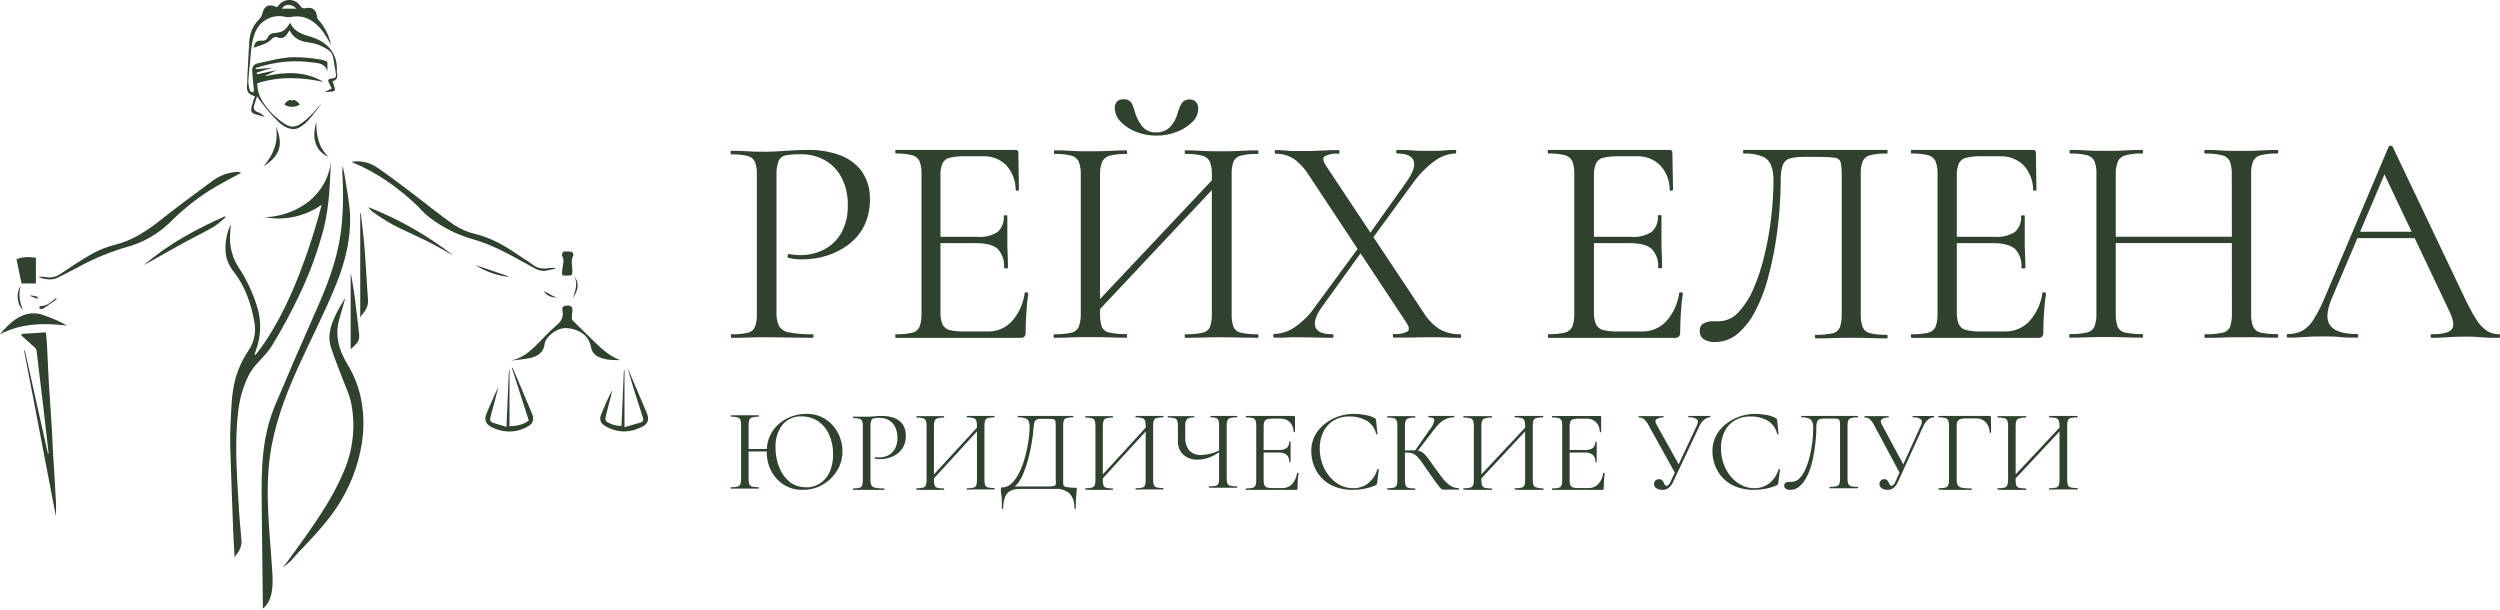 <svg xmlns="http://www.w3.org/2000/svg" width="1184" height="289" viewBox="0 0 1184 289" fill="none"><path d="M171.389 209.825C169.64 220.935 165.457 231.521 159.139 240.825C153.139 249.755 142.909 259.925 141.449 261.475C141.079 261.875 138.979 264.215 138.269 265.045C137.869 265.514 137.423 265.943 136.939 266.325C136.669 266.535 136.419 266.775 136.149 266.985C135.669 267.375 135.149 267.765 134.739 268.175C134.492 268.425 134.221 268.649 133.929 268.845C133.879 268.785 134.099 268.535 134.129 268.495C134.303 268.269 134.483 268.049 134.669 267.835C135.079 267.335 135.449 266.835 135.819 266.305C136.189 265.775 136.639 265.225 137.049 264.675V264.625L138.999 262.025C140.649 259.755 142.299 257.475 143.919 255.185C151.119 244.995 158.089 234.675 162.919 223.075C167.158 213.138 168.386 202.174 166.449 191.545C165.559 186.635 163.139 181.995 161.399 177.245C159.829 172.965 158.079 168.755 156.699 164.425C155.039 159.185 156.579 154.235 158.789 149.505C160.177 146.611 161.771 143.821 163.559 141.155C162.639 144.355 161.713 147.549 160.779 150.735C158.489 158.575 160.339 165.645 164.499 172.425C171.539 183.815 173.299 197.025 171.389 209.825Z" fill="#2F422E"></path><path d="M156.692 75.485C156.322 86.645 156.002 97.275 153.322 108.205C150.532 118.828 146.762 129.169 142.062 139.095C138.111 147.457 133.729 155.608 128.932 163.515C125.932 168.575 120.812 172.095 118.082 177.155C115.227 182.732 113.44 188.792 112.812 195.025C110.882 210.845 112.392 227.235 113.282 243.085C113.532 247.435 114.072 251.765 114.372 256.085C114.582 259.085 112.972 261.505 111.092 263.825C110.902 260.255 110.642 256.695 110.512 253.135C110.102 242.675 109.702 232.215 109.382 221.745C109.192 215.195 108.772 208.605 109.132 202.075C109.552 194.425 109.472 186.695 111.562 179.185C112.881 174.481 114.959 170.022 117.712 165.985C119.047 164.006 119.975 161.78 120.442 159.439C120.909 157.097 120.906 154.686 120.432 152.345C118.962 143.835 116.102 135.795 110.852 128.855C108.826 126.445 107.48 123.539 106.952 120.435C106.371 115.581 107.186 110.662 109.302 106.255C109.172 108.255 108.952 110.305 108.922 112.335C108.816 117.561 110.328 122.692 113.252 127.025C116.757 132.413 119.529 138.245 121.492 144.365C123.902 151.346 123.803 158.949 121.212 165.865C120.992 166.465 120.812 167.085 120.622 167.705C120.622 167.755 120.622 167.825 120.992 168.165C122.712 165.805 124.542 163.515 126.132 161.065C134.852 147.675 140.912 133.065 146.062 117.975C148.442 111.045 150.512 103.975 152.352 96.975C148.488 99.697 144.122 101.622 139.507 102.638C134.892 103.655 130.121 103.742 125.472 102.895C133.131 102.628 140.506 99.931 146.532 95.195C152.412 90.325 156.432 83.085 156.692 75.485Z" fill="#2F422E"></path><path d="M124.5 287.865L123.93 237.755C123.75 221.685 124.03 206.885 130.35 191.805C136.13 178.005 142.06 164.275 148.14 150.615C153.04 139.615 157.75 128.615 160.25 116.775C162.51 105.975 162.72 95.105 162.25 84.175C162.077 82.301 162.094 80.415 162.3 78.545C162.74 80.835 163.3 83.115 163.61 85.425C164.43 91.005 165.61 96.575 165.81 102.175C166.13 113.175 163.5 123.875 159.44 134.065C148.64 161.165 131.95 186.395 127.89 215.825C125.34 234.285 127.89 253.005 129 271.605C129.35 277.555 129.16 284.455 124.53 288.215L124.5 287.865Z" fill="#2F422E"></path><path d="M21.779 157.405C21.969 159.795 22.179 161.895 22.289 164.005C22.599 169.835 22.809 175.675 23.149 181.505C23.579 188.735 24.149 195.965 24.569 203.185C24.789 206.775 24.879 210.375 25.089 213.965C25.549 221.775 26.089 229.585 26.489 237.405C26.629 239.965 26.489 242.535 26.489 244.585C21.539 218.765 16.489 192.395 11.409 166.025L11.769 165.945L22.669 214.775L23.029 214.705C22.279 208.115 21.539 201.525 20.769 194.935C19.999 188.345 19.169 181.575 18.369 174.935C18.029 172.075 17.729 169.205 17.369 166.345C17.319 165.795 17.099 165.274 16.739 164.855C14.689 162.925 12.559 161.085 10.469 159.195C10.279 159.025 10.019 158.685 10.069 158.535C10.138 158.415 10.235 158.312 10.351 158.236C10.468 158.159 10.601 158.111 10.739 158.095C14.319 157.825 17.909 157.635 21.779 157.405Z" fill="#2F422E"></path><path d="M262.809 127.336C261.619 127.566 260.409 127.716 259.249 128.046C256.109 128.936 253.679 127.316 251.149 125.936C242.299 121.106 233.539 115.936 223.759 113.246C216.414 111.128 209.526 107.662 203.449 103.026C201.099 101.286 199.199 98.926 197.049 96.896C188.219 88.616 178.489 81.686 167.239 77.036C167.023 76.907 166.819 76.76 166.629 76.596C170.755 75.954 174.971 76.89 178.439 79.216C183.899 82.906 189.139 86.926 194.439 90.906C201.299 96.086 207.919 101.596 214.979 106.476C218.207 108.576 221.783 110.086 225.539 110.936C233.999 113.026 240.999 117.656 247.999 122.446C249.376 123.275 250.711 124.173 251.999 125.136C254.559 127.286 257.429 127.486 260.519 126.906C261.314 126.83 262.114 126.83 262.909 126.906L262.809 127.336Z" fill="#2F422E"></path><path d="M118.128 23.285C118.358 23.636 119.398 18.995 119.378 19.285C118.998 24.006 117.888 33.706 117.608 38.435C117.626 40.004 117.892 41.56 118.398 43.045C118.498 43.416 119.398 43.566 119.978 43.816C120.124 43.331 120.208 42.831 120.228 42.325C119.988 39.386 119.538 36.465 119.458 33.526C119.458 33.325 119.458 33.126 119.458 32.925C119.499 32.205 119.785 31.521 120.268 30.985C120.783 30.453 121.457 30.102 122.188 29.985C124.188 29.566 126.188 29.096 128.188 28.645C130.188 28.195 132.188 27.785 134.258 27.485C135.73 27.269 137.212 27.132 138.698 27.076C143.206 27.044 147.706 27.442 152.138 28.265L154.428 28.925C154.615 28.997 154.775 29.123 154.889 29.287C155.003 29.451 155.066 29.646 155.068 29.846V33.916C154.068 29.916 150.698 29.916 147.728 29.546C140.206 28.508 132.55 29.012 125.228 31.026C124.908 31.105 122.108 31.855 121.228 32.136C121.158 32.157 121.099 32.203 121.062 32.266C121.025 32.329 121.013 32.404 121.028 32.475C121.041 32.547 121.079 32.611 121.137 32.656C121.194 32.7 121.266 32.722 121.338 32.715L127.338 32.276L129.258 32.166C129.025 32.201 128.794 32.254 128.568 32.325L127.828 32.516L126.338 32.925C125.398 33.196 124.458 33.486 123.518 33.776C122.928 33.956 122.318 34.126 121.738 34.336C121.478 34.425 121.478 34.895 121.738 35.075C121.808 35.126 121.988 35.075 122.058 35.075C122.298 35.075 122.528 34.995 122.768 34.956C123.488 34.825 124.208 34.675 124.918 34.516C126.768 34.115 128.598 33.636 130.468 33.355H130.778C129.218 34.156 127.628 34.895 126.058 35.666L125.768 35.806C125.735 35.818 125.708 35.842 125.693 35.874C125.678 35.906 125.676 35.942 125.688 35.975C125.7 36.009 125.725 36.036 125.757 36.051C125.789 36.066 125.825 36.068 125.858 36.056C135.268 33.965 144.518 33.636 153.288 38.825C142.808 36.535 132.358 36.035 121.808 39.435C121.845 42.441 122.699 45.379 124.278 47.935C126.655 51.751 129.761 55.061 133.418 57.675C135.008 58.865 136.818 60.026 138.808 59.956C140.285 59.812 141.69 59.25 142.858 58.336C145.6 56.347 148.056 53.991 150.158 51.336C150.258 51.206 152.638 48.715 152.528 48.836C149.218 52.836 145.668 58.706 141.188 60.656C137.868 62.105 134.338 59.975 131.968 57.785C129.172 55.065 126.584 52.136 124.228 49.026C123.339 47.935 122.514 46.793 121.758 45.605C121.368 46.605 120.758 48.836 120.438 49.605C119.838 51.175 120.238 52.605 122.278 53.156C123.457 53.628 124.504 54.38 125.328 55.346C123.638 54.855 121.908 54.475 120.268 53.846C118.628 53.215 118.908 51.736 119.168 50.526C119.6 48.856 120.121 47.21 120.728 45.596C117.388 44.596 116.568 43.225 117.068 39.596C117.208 38.596 117.068 37.535 117.138 36.516C117.448 32.115 117.668 24.776 117.998 20.386L118.128 23.285Z" fill="#2F422E"></path><path d="M114.279 81.785C109.279 84.546 103.979 87.225 98.939 90.376C92.254 94.701 86.052 99.729 80.439 105.376C74.644 110.987 67.506 115.019 59.709 117.086C52.439 119.214 45.403 122.071 38.709 125.616C34.869 127.556 31.119 129.686 27.239 131.556C25.965 132.117 24.58 132.38 23.189 132.326C21.445 132.223 19.733 131.817 18.129 131.126C19.089 131.01 20.059 131.01 21.019 131.126C22.35 131.464 23.739 131.502 25.086 131.238C26.433 130.973 27.705 130.412 28.809 129.596C33.809 126.226 38.809 122.856 44.119 119.926C47.393 118.152 50.881 116.807 54.499 115.926C62.429 113.926 69.019 109.736 75.349 104.746C83.699 98.145 92.269 91.826 100.829 85.505C104.23 83.046 108.268 81.618 112.459 81.395C113.081 81.442 113.693 81.573 114.279 81.785Z" fill="#2F422E"></path><path d="M293.669 170.555C290.159 170.555 286.669 170.555 283.409 168.975C282.499 168.572 281.703 167.948 281.094 167.161C280.485 166.374 280.081 165.447 279.919 164.465C278.859 159.025 274.919 156.465 269.999 155.555C265.629 154.765 261.999 156.725 259.189 160.115C258.535 160.915 258.107 161.874 257.949 162.895C257.429 166.825 254.829 168.715 251.359 169.495C248.23 170.118 245.063 170.535 241.879 170.745C246.269 169.985 249.699 167.505 252.809 164.595C256.409 161.215 259.619 157.395 263.379 154.225C265.789 152.225 266.989 150.225 266.379 147.075C265.999 145.275 267.109 144.705 268.739 144.685C270.369 144.665 271.279 145.385 271.099 147.135C270.979 148.285 270.849 149.425 270.819 150.575C270.807 151.035 270.963 151.483 271.259 151.835C274.819 155.355 278.449 158.835 281.999 162.325C285.549 165.815 289.049 168.795 293.669 170.555Z" fill="#2F422E"></path><path d="M150.802 9.375C150.501 9.087 150.289 8.72 150.192 8.315C149.882 4.755 148.192 3.165 144.842 3.855C144.342 4.023 143.798 4.002 143.314 3.795C142.829 3.589 142.437 3.212 142.212 2.735C141.648 1.911 140.896 1.233 140.018 0.758C139.14 0.282 138.161 0.023 137.163 0.001C136.165 -0.02 135.176 0.197 134.278 0.634C133.381 1.071 132.6 1.716 132.002 2.515C131.733 2.835 131.446 3.139 131.142 3.425C127.752 1.715 125.042 2.425 124.142 6.785C123.983 7.516 123.623 8.188 123.102 8.725C118.952 12.725 117.542 17.665 118.102 23.285L118.512 23.525C119.572 20.445 119.862 16.935 121.422 14.125C122.633 11.837 124.541 9.993 126.868 8.859C129.195 7.725 131.823 7.359 134.372 7.815C135.345 8.098 136.361 8.204 137.372 8.125C144.322 6.645 149.092 9.925 153.002 15.025C154.376 17.035 155.635 19.122 156.772 21.275C155.869 16.85 153.809 12.744 150.802 9.375ZM133.452 4.115C134.752 1.735 137.982 1.595 140.452 4.115H133.452Z" fill="#2F422E"></path><path d="M295.761 175.295V202.295C298.451 201.525 300.891 200.855 303.321 200.125C304.611 199.735 304.881 198.995 304.421 197.625C301.861 189.895 299.421 182.125 297.241 174.245L302.351 186.245C303.651 189.325 304.941 192.405 306.261 195.465C307.581 198.525 307.051 200.645 304.131 202.125C298.191 205.125 292.181 205.125 286.391 201.625C284.251 200.315 283.791 198.465 284.761 196.115C286.351 192.275 287.981 188.445 289.991 184.685C289.761 185.685 289.561 186.755 289.301 187.785C288.421 191.195 287.471 194.595 286.681 198.035C286.656 198.366 286.71 198.698 286.839 199.005C286.967 199.311 287.167 199.582 287.421 199.795C289.487 201.104 291.897 201.766 294.341 201.695C294.721 192.785 295.091 184.015 295.471 175.245L295.761 175.295Z" fill="#2F422E"></path><path d="M239.859 202.175C240.269 192.775 240.649 183.975 241.029 175.175H241.299V201.855C244.719 201.775 247.739 201.195 250.439 199.175L242.439 174.275L242.759 174.155C244.179 177.475 245.609 180.795 247.019 184.155C248.699 188.155 250.349 192.085 252.019 196.055C253.019 198.475 252.469 200.555 250.219 201.835C247.54 203.45 244.478 204.32 241.35 204.353C238.222 204.387 235.142 203.583 232.429 202.025C229.829 200.665 229.289 198.505 230.429 195.815C232.249 191.585 234.039 187.335 236.069 183.175C234.819 187.925 233.639 192.685 232.299 197.405C231.859 198.975 232.209 199.855 233.719 200.315L239.859 202.175Z" fill="#2F422E"></path><path d="M137.438 10.766C139.268 15.046 143.058 16.196 147.048 17.366C154.348 19.526 159.778 24.556 159.558 33.196C159.488 33.639 159.488 34.092 159.558 34.536C160.178 36.536 159.488 37.916 157.478 38.536C159.368 43.936 159.398 43.096 153.658 43.656L157.128 41.886C156.688 41.016 156.278 40.106 155.788 39.226C155.158 38.076 155.348 37.426 156.788 37.226C159.268 36.936 159.458 36.516 158.928 33.986C158.438 31.606 158.228 29.166 157.678 26.806C157.462 25.773 156.914 24.838 156.118 24.146C153.172 21.929 149.697 20.522 146.038 20.066C142.138 19.596 139.038 18.186 137.128 14.326C136.738 14.936 136.458 15.326 136.218 15.746C135.218 17.566 133.658 18.566 131.578 17.746C129.828 17.096 129.018 18.146 127.978 19.136C127.251 19.801 126.411 20.333 125.498 20.706C123.668 21.446 121.768 22.026 120.078 22.616C120.988 19.486 121.568 19.136 124.778 19.256C125.179 19.208 125.562 19.065 125.896 18.838C126.23 18.612 126.505 18.31 126.698 17.956C126.892 17.341 127.265 16.797 127.769 16.395C128.273 15.992 128.885 15.749 129.528 15.696C133.998 15.246 134.818 14.766 137.438 10.766Z" fill="#2F422E"></path><path d="M170.889 100.945C171.499 106.585 172.239 112.225 172.689 117.885C173.329 125.995 173.689 134.135 174.289 142.255C174.509 145.475 172.629 147.605 170.609 150.195V101.025L170.889 100.945Z" fill="#2F422E"></path><path d="M0 158.315C3.62 153.995 7.48 150.085 12.94 148.685C15.262 148.18 17.676 148.293 19.94 149.015C24.023 150.366 27.973 152.09 31.74 154.165C20.77 152.935 10.09 153.025 0 158.315Z" fill="#2F422E"></path><path d="M7.82 122.846C10.67 121.436 14.02 121.696 17 122.066V134.256H10.2C9.48 130.816 8.7 127.026 7.82 122.846Z" fill="#2F422E"></path><path d="M166.078 165.375V129.575L166.188 129.525C166.788 133.155 167.488 136.775 167.968 140.425C168.738 146.305 169.388 152.215 170.048 158.115C170.378 161.025 169.758 162.255 166.078 165.375Z" fill="#2F422E"></path><path d="M214.89 121.155C211.05 119.015 207.27 116.725 203.34 114.745C197.61 111.865 191.69 109.365 186.01 106.395C182.611 104.472 179.319 102.366 176.15 100.085C175.5 99.488 174.923 98.817 174.43 98.085C188.952 103.797 202.578 111.566 214.89 121.155Z" fill="#2F422E"></path><path d="M68.141 125.566C79.861 115.476 92.891 108.516 106.461 102.466L106.831 102.886C105.132 104.509 103.306 105.994 101.371 107.326C96.881 109.926 92.191 112.156 87.641 114.646C81.791 117.846 75.991 121.156 70.181 124.416C69.631 124.716 69.091 125.026 68.141 125.566Z" fill="#2F422E"></path><path d="M268.469 130.536C265.949 130.536 266.109 130.536 266.269 127.966C266.409 125.696 267.579 123.376 266.139 121.056C265.919 120.706 266.549 119.266 266.929 119.206C268.225 119.011 269.544 119.041 270.829 119.296C271.078 119.497 271.274 119.756 271.398 120.051C271.522 120.346 271.57 120.667 271.539 120.986C270.299 123.206 270.979 125.496 271.059 127.766C271.149 130.356 270.999 130.536 268.469 130.536Z" fill="#2F422E"></path><path d="M130.689 59.926C134.449 68.746 132.419 73.926 124.809 78.786C129.469 73.336 131.999 67.226 130.689 59.926Z" fill="#2F422E"></path><path d="M155.581 74.205C149.291 71.845 147.581 65.065 149.781 57.785C149.821 64.215 150.821 69.895 155.581 74.205Z" fill="#2F422E"></path><path d="M142 49.505C140.911 50.224 139.635 50.608 138.33 50.608C137.025 50.608 135.749 50.224 134.66 49.505C135.212 48.473 136.139 47.693 137.25 47.325C137.49 47.325 137.95 47.605 138.19 47.605C138.43 47.605 138.93 47.285 139.19 47.335C140.352 47.708 141.346 48.476 142 49.505Z" fill="#2F422E"></path><path d="M225.16 125.565L240.27 130.645C240.44 130.645 240.56 130.855 240.9 131.115C235.296 130.502 229.91 128.602 225.16 125.565Z" fill="#2F422E"></path><path d="M9.801 135.405C8.621 139.405 9.331 142.985 10.861 146.815C8.001 144.235 7.481 138.445 9.801 135.405Z" fill="#2F422E"></path><path d="M26.901 141.686C24.901 143.126 22.831 144.596 20.761 145.996C20.314 146.251 19.803 146.369 19.291 146.336C19.011 146.336 18.75 145.926 18.48 145.706C18.71 145.456 18.93 144.976 19.151 144.986C22.28 144.986 24.27 142.936 26.46 141.216L26.901 141.686Z" fill="#2F422E"></path><path d="M271.281 141.216C272.471 137.526 273.871 134.336 271.951 130.976C274.321 133.756 274.171 136.876 271.281 141.216Z" fill="#2F422E"></path><path d="M257.488 137.846L263.648 141.056C261.288 140.696 259.048 140.336 257.488 137.846Z" fill="#2F422E"></path><path d="M17.788 141.555L14.398 140.235V139.875C15.496 140.013 16.585 140.216 17.658 140.485C17.838 140.535 17.778 141.415 17.788 141.555Z" fill="#2F422E"></path><path d="M367.75 147.886C367.628 150.095 368.025 152.301 368.909 154.333C369.437 155.187 370.154 155.911 371.005 156.451C371.857 156.991 372.821 157.334 373.825 157.453C377.463 158.121 381.163 158.406 384.862 158.302C385.14 158.302 385.279 158.578 385.279 159.151C385.279 159.725 385.14 160 384.862 160C381.77 160 378.454 159.954 374.915 159.862C371.321 159.862 367.448 159.725 363.321 159.725C360.167 159.725 357.13 159.725 354.231 159.862C351.333 160 348.713 160 346.417 160C346.232 160 346.139 159.725 346.139 159.151C346.139 158.578 346.139 158.302 346.417 158.302C349.065 158.396 351.714 158.157 354.301 157.591C355.042 157.402 355.728 157.042 356.3 156.539C356.873 156.036 357.316 155.406 357.594 154.7C358.26 152.689 358.551 150.574 358.452 148.46V82.889C358.556 80.804 358.265 78.719 357.594 76.74C357.281 76.037 356.809 75.415 356.213 74.921C355.618 74.428 354.916 74.077 354.162 73.895C351.581 73.287 348.93 73.025 346.278 73.115C346.093 73.115 346 72.84 346 72.266C346 71.693 346 71.418 346.278 71.418C348.597 71.418 351.148 71.418 354.023 71.647C356.898 71.876 359.889 71.853 363.043 71.853C365.501 71.853 368.538 71.716 372.132 71.418C375.726 71.119 379.297 71.004 382.914 71.004C387.913 70.931 392.884 71.747 397.592 73.413C401.718 74.862 405.328 77.469 407.98 80.916C410.708 84.819 412.113 89.479 411.991 94.223C412.104 98.68 411.143 103.1 409.185 107.117C407.394 110.602 404.815 113.632 401.649 115.973C398.563 118.257 395.105 120.003 391.424 121.135C387.804 122.247 384.038 122.819 380.248 122.833C379.111 122.833 377.929 122.833 376.746 122.695C375.61 122.605 374.485 122.413 373.384 122.121C373.013 122.121 372.874 121.685 373.036 121.066C373.199 120.447 373.384 120.194 373.662 120.286C374.543 120.47 375.433 120.608 376.329 120.699C377.161 120.787 377.997 120.833 378.833 120.837C382.726 120.888 386.575 120.014 390.056 118.29C393.542 116.538 396.429 113.809 398.357 110.443C400.58 106.387 401.669 101.817 401.51 97.205C401.642 92.637 400.614 88.109 398.519 84.036C396.753 80.624 394.022 77.794 390.659 75.891C387.252 73.985 383.396 73.004 379.482 73.046C377.068 72.999 374.655 73.168 372.271 73.551C371.511 73.664 370.79 73.962 370.175 74.418C369.56 74.875 369.069 75.476 368.747 76.167C367.968 78.376 367.629 80.713 367.75 83.05V147.886Z" fill="#2F422E"></path><path d="M483.433 160H424.274C424.091 160 424 159.723 424 159.147C424 158.57 424 158.293 424.274 158.293C426.886 158.386 429.498 158.146 432.049 157.578C432.804 157.409 433.51 157.065 434.109 156.572C434.709 156.08 435.186 155.452 435.502 154.741C436.211 152.73 436.521 150.598 436.417 148.467V82.543C436.527 80.442 436.216 78.339 435.502 76.362C435.173 75.656 434.692 75.034 434.095 74.54C433.498 74.045 432.799 73.69 432.049 73.501C429.504 72.891 426.889 72.627 424.274 72.717C424.091 72.717 424 72.44 424 71.864C424 71.287 424 71.01 424.274 71.01H481.032C481.204 70.987 481.38 71.004 481.545 71.061C481.71 71.118 481.859 71.213 481.981 71.338C482.103 71.464 482.195 71.616 482.248 71.783C482.302 71.951 482.316 72.128 482.289 72.302L482.564 89.809C482.564 90.086 482.312 90.271 481.809 90.317C481.306 90.363 481.032 90.317 481.032 89.948C481.039 85.57 479.405 81.351 476.458 78.138C475.026 76.754 473.332 75.675 471.478 74.966C469.623 74.256 467.646 73.931 465.665 74.009H456.975C454.53 73.923 452.085 74.163 449.703 74.724C448.973 74.886 448.29 75.213 447.703 75.681C447.117 76.148 446.644 76.744 446.319 77.423C445.614 79.282 445.303 81.27 445.404 83.258V147.844C445.309 149.787 445.62 151.728 446.319 153.541C446.63 154.207 447.081 154.796 447.643 155.266C448.204 155.737 448.86 156.077 449.566 156.263C451.856 156.815 454.21 157.056 456.563 156.978H467.86C470.004 157.036 472.135 156.626 474.108 155.779C476.081 154.931 477.849 153.664 479.294 152.065C482.575 148.328 484.67 143.684 485.308 138.733C485.308 138.456 485.582 138.364 486.154 138.456C486.726 138.548 487 138.733 487 139.033C486.611 141.501 486.314 144.476 486.085 148.006C485.857 151.535 485.719 154.787 485.719 157.832C485.674 159.285 484.919 160 483.433 160ZM475.521 126.831C475.673 125.203 475.481 123.561 474.956 122.014C474.432 120.467 473.588 119.051 472.479 117.858C470.467 116.059 467.105 115.159 462.395 115.159H441.219V112.16H462.806C466.194 112.48 469.592 111.669 472.479 109.854C473.509 108.894 474.307 107.709 474.81 106.389C475.314 105.069 475.51 103.65 475.383 102.242C475.383 102.057 475.658 101.965 476.229 101.965C476.801 101.965 477.076 101.965 477.076 102.242C477.076 105.079 477.076 107.294 477.076 108.862C477.076 110.431 477.076 112.068 477.076 113.775C477.076 116.082 477.075 118.089 477.213 120.188C477.35 122.287 477.35 124.501 477.35 126.877C477.35 127.061 477.076 127.154 476.504 127.154C475.932 127.154 475.521 127.015 475.521 126.831Z" fill="#2F422E"></path><path d="M499.277 160C499.092 160 499 159.724 499 159.148C499 158.573 499 158.297 499.277 158.297C501.962 158.384 504.648 158.145 507.274 157.583C508.061 157.433 508.801 157.098 509.432 156.605C510.064 156.113 510.568 155.478 510.903 154.752C511.628 152.748 511.95 150.62 511.85 148.492V82.71C511.956 80.611 511.633 78.513 510.903 76.541C510.564 75.829 510.068 75.202 509.451 74.708C508.835 74.214 508.114 73.865 507.343 73.687C504.755 73.082 502.097 72.819 499.439 72.905C499.231 72.905 499.139 72.628 499.139 72.053C499.139 71.478 499.139 71.201 499.439 71.201C501.75 71.201 504.293 71.201 507.205 71.431C510.117 71.662 513.121 71.639 516.264 71.639C519.777 71.639 522.967 71.57 525.833 71.431C528.675 71.27 531.241 71.201 533.529 71.201C533.714 71.201 533.806 71.501 533.806 72.053C533.806 72.605 533.806 72.905 533.529 72.905C530.837 72.815 528.145 73.102 525.532 73.756C524.741 73.952 524.003 74.322 523.375 74.84C522.747 75.358 522.244 76.01 521.904 76.748C521.188 78.755 520.874 80.882 520.979 83.009V148.492C520.88 150.613 521.17 152.734 521.834 154.752C522.165 155.474 522.669 156.103 523.302 156.585C523.935 157.066 524.677 157.386 525.463 157.514C528.113 158.071 530.821 158.311 533.529 158.228C533.714 158.228 533.806 158.504 533.806 159.079C533.806 159.655 533.806 159.931 533.529 159.931C531.218 159.931 528.56 159.931 525.74 159.793C522.921 159.655 519.777 159.655 516.264 159.655C513.121 159.655 510.071 159.655 507.02 159.793C503.969 159.931 501.565 160 499.277 160ZM517.767 149.781L515.456 147.479L578.227 80.845L580.538 82.986L517.767 149.781ZM547.512 62.685C548.752 62.752 549.993 62.552 551.149 62.099C552.306 61.647 553.351 60.952 554.214 60.061C555.821 58.316 556.993 56.219 557.635 53.939C558.053 52.289 558.674 50.696 559.483 49.197C559.882 48.508 560.47 47.947 561.179 47.58C561.887 47.212 562.686 47.055 563.482 47.126C564.043 47.087 564.606 47.176 565.127 47.388C565.647 47.599 566.113 47.927 566.486 48.346C567.176 49.258 567.527 50.381 567.48 51.522C567.455 52.715 567.188 53.89 566.696 54.978C566.203 56.066 565.495 57.043 564.614 57.852C562.518 59.874 560.023 61.442 557.288 62.455C554.216 63.645 550.946 64.246 547.65 64.227C544.326 64.242 541.03 63.617 537.943 62.386C535.184 61.338 532.696 59.686 530.663 57.552C528.991 55.887 528.023 53.646 527.959 51.292C527.893 50.162 528.247 49.048 528.953 48.161C529.343 47.77 529.813 47.466 530.332 47.272C530.85 47.077 531.405 46.996 531.957 47.034C532.776 46.929 533.607 47.07 534.344 47.439C535.081 47.808 535.691 48.389 536.094 49.105C536.805 50.659 537.362 52.278 537.758 53.939C538.459 56.089 539.548 58.093 540.971 59.854C541.757 60.809 542.761 61.564 543.898 62.056C545.035 62.549 546.274 62.764 547.512 62.685ZM561.379 160C561.171 160 561.078 159.724 561.078 159.148C561.078 158.573 561.078 158.297 561.379 158.297C564.132 158.392 566.888 158.152 569.583 157.583C570.352 157.429 571.072 157.091 571.68 156.597C572.288 156.104 572.766 155.471 573.073 154.752C573.737 152.734 574.027 150.613 573.928 148.492V83.009C574.027 80.888 573.737 78.766 573.073 76.748C572.758 76.018 572.28 75.369 571.675 74.851C571.071 74.332 570.355 73.958 569.583 73.756C566.902 73.091 564.14 72.805 561.379 72.905C561.171 72.905 561.078 72.628 561.078 72.053C561.078 71.478 561.078 71.201 561.379 71.201C563.69 71.201 566.348 71.201 569.144 71.431C571.941 71.662 575.107 71.639 578.643 71.639C581.763 71.639 584.814 71.639 587.888 71.431C590.962 71.224 593.435 71.201 595.723 71.201C595.908 71.201 596 71.501 596 72.053C596 72.605 596 72.905 595.723 72.905C593.034 72.824 590.347 73.087 587.726 73.687C586.951 73.855 586.226 74.2 585.608 74.696C584.99 75.191 584.497 75.823 584.167 76.541C583.498 78.526 583.208 80.618 583.312 82.71V148.492C583.213 150.613 583.503 152.734 584.167 154.752C584.482 155.478 584.972 156.116 585.592 156.609C586.213 157.103 586.945 157.437 587.726 157.583C590.353 158.142 593.038 158.382 595.723 158.297C595.908 158.297 596 158.573 596 159.148C596 159.724 596 160 595.723 160C593.442 160 590.831 159.954 587.888 159.862C584.929 159.862 581.879 159.724 578.643 159.724C575.099 159.724 571.933 159.77 569.144 159.862C566.463 159.954 563.852 160 561.494 160H561.379Z" fill="#2F422E"></path><path d="M603.416 159.885C603.139 159.885 603 159.609 603 159.033C603 158.457 603.139 158.181 603.416 158.181C606.898 158.078 610.274 156.965 613.13 154.98C616.957 152.373 620.253 149.068 622.845 145.24L644.401 115.95L646.112 117.516L625.967 145.516C623.13 149.569 622.135 152.716 622.983 154.957C623.839 157.26 626.545 158.296 631.125 158.296C631.402 158.296 631.541 158.572 631.541 159.148C631.541 159.724 631.402 160 631.125 160C628.55 160 626.121 159.954 623.839 159.862C621.526 159.862 618.496 159.724 614.588 159.724C612.275 159.724 610.286 159.724 608.805 159.862C607.325 160 605.614 159.885 603.416 159.885ZM659.966 159.885C659.758 159.885 659.666 159.609 659.666 159.033C659.666 158.457 659.666 158.181 659.966 158.181C662.249 158.428 664.554 158.012 666.604 156.984C667.599 156.178 667.391 154.681 665.957 152.631L619.977 83.138C618.096 79.97 615.566 77.232 612.552 75.101C609.984 73.525 607.011 72.725 603.995 72.799C603.81 72.799 603.717 72.522 603.717 71.947C603.717 71.371 603.717 71.095 603.995 71.095C605.706 71.095 607.51 71.095 609.407 71.325C611.303 71.555 613.13 71.532 614.842 71.532C618.751 71.532 622.313 71.532 625.551 71.325C628.789 71.118 631.587 71.095 633.97 71.095C634.27 71.095 634.409 71.394 634.409 71.947C634.409 72.499 634.27 72.799 633.97 72.799C631.685 72.552 629.377 72.976 627.332 74.019C626.337 74.825 626.545 76.322 627.979 78.486L674.306 148.187C676.227 151.329 678.837 153.997 681.939 155.993C684.936 157.615 688.314 158.41 691.722 158.296C691.907 158.296 692 158.572 692 159.148C692 159.724 692 160 691.722 160C689.826 160 687.698 160 685.362 159.862C683.026 159.724 680.574 159.724 678.007 159.724C674.214 159.724 670.883 159.77 668.015 159.862C665.055 159.839 662.418 159.885 659.966 159.885ZM648.402 115.121L646.552 113.648L665.841 86.499C669.056 82.055 670.305 78.647 669.542 76.275C668.779 73.904 666.165 72.707 661.701 72.707C661.4 72.707 661.262 72.43 661.262 71.855C661.262 71.279 661.4 71.002 661.701 71.002C664.176 71.002 666.558 71.002 668.894 71.233C671.23 71.463 674.26 71.44 677.961 71.44C680.436 71.44 682.425 71.44 683.882 71.233C685.665 71.061 687.456 70.985 689.248 71.002C689.525 71.002 689.687 71.302 689.687 71.855C689.687 72.407 689.525 72.707 689.248 72.707C685.673 72.859 682.232 74.105 679.395 76.275C675.424 79.2 671.956 82.746 669.126 86.776L648.402 115.121Z" fill="#2F422E"></path><path d="M793.294 160H733.394C733.185 160 733.093 159.723 733.093 159.147C733.093 158.57 733.093 158.293 733.394 158.293C736.003 158.356 738.61 158.093 741.153 157.509C741.918 157.34 742.633 156.996 743.24 156.503C743.847 156.01 744.33 155.383 744.651 154.672C745.369 152.661 745.683 150.529 745.578 148.398V82.543C745.689 80.442 745.374 78.339 744.651 76.362C744.317 75.656 743.83 75.034 743.226 74.54C742.621 74.045 741.913 73.69 741.153 73.501C738.583 72.891 735.942 72.627 733.301 72.717C733.093 72.717 733 72.44 733 71.864C733 71.287 733 71.01 733.301 71.01H790.769C790.944 70.987 791.122 71.004 791.289 71.061C791.456 71.118 791.607 71.213 791.731 71.338C791.855 71.464 791.947 71.616 792.001 71.783C792.056 71.951 792.07 72.128 792.043 72.302L792.344 89.809C792.344 90.086 792.066 90.271 791.557 90.317C791.047 90.363 790.769 90.317 790.769 89.948C790.798 85.566 789.14 81.34 786.136 78.138C784.686 76.754 782.97 75.675 781.092 74.966C779.213 74.256 777.211 73.931 775.203 74.009H766.633C764.157 73.923 761.68 74.163 759.267 74.724C758.527 74.883 757.833 75.209 757.238 75.677C756.644 76.145 756.165 76.742 755.839 77.423C755.116 79.28 754.793 81.268 754.889 83.258V147.844C754.795 149.789 755.119 151.731 755.839 153.541C756.151 154.209 756.608 154.799 757.177 155.27C757.746 155.741 758.412 156.08 759.128 156.263C761.44 156.817 763.816 157.058 766.193 156.978H777.636C779.806 157.03 781.963 156.618 783.96 155.77C785.958 154.923 787.75 153.66 789.217 152.065C792.524 148.32 794.637 143.678 795.286 138.733C795.286 138.456 795.564 138.364 796.143 138.456C796.722 138.548 797 138.733 797 139.033C796.629 141.501 796.305 144.476 796.073 148.006C795.842 151.535 795.726 154.787 795.726 157.832C795.587 159.285 794.823 160 793.294 160ZM785.279 126.831C785.434 125.203 785.239 123.561 784.708 122.014C784.177 120.467 783.322 119.051 782.199 117.858C780.16 116.059 776.755 115.159 771.984 115.159H750.535V112.16H772.424C775.848 112.476 779.281 111.666 782.199 109.854C783.259 108.887 784.079 107.687 784.594 106.35C785.109 105.013 785.304 103.575 785.164 102.15C785.164 101.965 785.442 101.873 786.021 101.873C786.6 101.873 786.878 101.873 786.878 102.15C786.878 104.987 786.878 107.201 786.878 108.77C786.878 110.338 786.878 111.976 786.878 113.683C786.878 115.99 786.878 117.996 787.017 120.095C787.156 122.194 787.156 124.409 787.156 126.785C787.156 126.969 786.878 127.061 786.299 127.061C785.72 127.061 785.279 127.015 785.279 126.831Z" fill="#2F422E"></path><path d="M811.969 161.992C810.23 162.065 808.509 161.622 807.016 160.72C806.371 160.315 805.845 159.743 805.494 159.063C805.143 158.384 804.98 157.621 805.021 156.856C804.945 156.124 805.078 155.385 805.402 154.725C805.727 154.066 806.231 153.513 806.855 153.131C808.177 152.457 809.64 152.116 811.121 152.137H814.079C815.814 152.113 817.524 151.726 819.103 151.001C820.682 150.277 822.095 149.229 823.252 147.926C826.315 144.641 828.762 140.824 830.476 136.659C832.681 131.529 834.423 126.21 835.682 120.765C837.1 114.867 838.157 108.887 838.847 102.858C839.541 97.077 839.901 91.26 839.924 85.437C839.958 83.138 839.625 80.85 838.938 78.658C838.608 77.686 838.087 76.791 837.405 76.027C836.723 75.264 835.895 74.648 834.971 74.216C832.096 73.054 829.004 72.541 825.912 72.712C825.614 72.712 825.477 72.434 825.477 71.856C825.477 71.278 825.614 71 825.912 71H893.564C893.862 71 894 71.301 894 71.856C894 72.411 893.862 72.712 893.564 72.712C890.927 72.626 888.29 72.89 885.721 73.499C884.953 73.677 884.235 74.028 883.62 74.524C883.005 75.021 882.508 75.651 882.167 76.368C881.464 78.354 881.152 80.46 881.249 82.568V148.689C881.156 150.827 881.468 152.962 882.167 154.982C882.495 155.706 882.988 156.341 883.605 156.835C884.223 157.33 884.948 157.67 885.721 157.828C888.296 158.395 890.931 158.635 893.564 158.545C893.862 158.545 894 158.823 894 159.401C894 159.98 893.862 160.257 893.564 160.257C891.409 160.257 888.863 160.257 885.996 160.118C883.13 159.98 880.08 159.98 876.823 159.98C873.567 159.98 870.425 159.98 867.65 160.118C864.875 160.257 862.192 160.257 859.922 160.257C859.647 160.257 859.509 159.98 859.509 159.401C859.509 158.823 859.647 158.545 859.922 158.545C862.609 158.64 865.297 158.399 867.925 157.828C868.688 157.673 869.402 157.333 870.005 156.837C870.609 156.341 871.083 155.705 871.388 154.982C872.047 152.954 872.335 150.822 872.237 148.689V83.169C872.311 81.06 872.149 78.949 871.755 76.876C871.559 76.249 871.172 75.699 870.649 75.305C870.127 74.911 869.495 74.692 868.843 74.679C866.255 74.375 863.65 74.251 861.046 74.308H853.845C851.765 74.258 849.689 74.499 847.676 75.026C846.925 75.248 846.235 75.641 845.658 76.174C845.082 76.708 844.634 77.367 844.35 78.103C843.57 80.472 843.235 82.967 843.364 85.46C843.364 89.254 843.181 93.789 842.791 99.017C842.401 104.246 841.759 109.752 840.819 115.513C839.894 121.191 838.661 126.814 837.127 132.356C835.738 137.528 833.793 142.532 831.325 147.278C829.282 151.358 826.47 154.996 823.046 157.99C819.957 160.636 816.021 162.058 811.969 161.992Z" fill="#2F422E"></path><path d="M965.375 160H905.279C905.093 160 905 159.723 905 159.147C905 158.57 905 158.293 905.279 158.293C907.925 158.387 910.572 158.146 913.157 157.578C913.928 157.412 914.65 157.07 915.263 156.577C915.877 156.084 916.365 155.455 916.689 154.741C917.398 152.727 917.713 150.598 917.619 148.467V82.543C917.718 80.442 917.402 78.342 916.689 76.361C916.352 75.653 915.86 75.029 915.249 74.534C914.638 74.04 913.923 73.686 913.157 73.501C910.578 72.89 907.928 72.627 905.279 72.716C905.093 72.716 905 72.44 905 71.863C905 71.286 905 71.01 905.279 71.01H962.888C963.064 70.987 963.244 71.005 963.412 71.062C963.58 71.118 963.733 71.213 963.859 71.338C963.985 71.463 964.08 71.614 964.137 71.781C964.194 71.948 964.212 72.126 964.19 72.301L964.468 89.809C964.468 90.085 964.213 90.27 963.678 90.316C963.144 90.362 962.888 90.316 962.888 89.947C962.907 85.567 961.246 81.344 958.24 78.137C956.784 76.754 955.063 75.676 953.178 74.967C951.294 74.258 949.285 73.932 947.272 74.008H938.511C936.026 73.922 933.541 74.162 931.121 74.723C930.379 74.885 929.684 75.213 929.088 75.68C928.493 76.148 928.011 76.743 927.681 77.422C926.965 79.282 926.649 81.269 926.752 83.258V147.844C926.655 149.787 926.971 151.728 927.681 153.541C927.997 154.207 928.456 154.796 929.027 155.266C929.597 155.736 930.264 156.077 930.981 156.263C933.309 156.815 935.7 157.056 938.092 156.978H949.549C951.727 157.033 953.892 156.622 955.896 155.774C957.901 154.927 959.699 153.662 961.168 152.065C964.494 148.322 966.621 143.68 967.28 138.733C967.28 138.456 967.559 138.364 968.14 138.456C968.721 138.548 969 138.733 969 139.033C968.605 141.501 968.303 144.476 968.047 148.005C967.792 151.535 967.699 154.787 967.699 157.832C967.675 159.285 966.909 160 965.375 160ZM957.357 126.83C957.512 125.203 957.317 123.561 956.784 122.014C956.251 120.467 955.393 119.05 954.267 117.858C952.191 116.058 948.774 115.159 944.018 115.159H922.499V112.16H944.436C947.879 112.476 951.331 111.666 954.267 109.853C955.309 108.892 956.115 107.705 956.623 106.386C957.131 105.066 957.326 103.648 957.195 102.242C957.195 102.057 957.497 101.965 958.054 101.965C958.612 101.965 958.914 101.965 958.914 102.242C958.914 105.079 958.914 107.293 958.914 108.862C958.914 110.43 958.914 112.068 958.914 113.775C958.914 116.081 958.914 118.088 959.054 120.187C959.193 122.286 959.216 124.501 959.216 126.877C959.216 127.061 958.914 127.153 958.357 127.153C957.799 127.153 957.357 127.015 957.357 126.83Z" fill="#2F422E"></path><path d="M992.865 148.385V82.522C992.976 80.423 992.661 78.322 991.938 76.347C991.595 75.635 991.097 75.009 990.479 74.515C989.861 74.02 989.14 73.67 988.368 73.489C985.764 72.882 983.091 72.618 980.417 72.705C980.232 72.705 980.139 72.429 980.139 71.853C980.139 71.276 980.139 71 980.417 71C982.735 71 985.308 71 988.229 71.231C991.149 71.461 994.163 71.438 997.315 71.438C1000.84 71.438 1004.04 71.438 1006.89 71.231C1009.74 71.023 1012.34 71 1014.63 71C1014.82 71 1014.91 71.3 1014.91 71.853C1014.91 72.406 1014.91 72.705 1014.63 72.705C1011.91 72.606 1009.18 72.893 1006.54 73.558C1005.76 73.761 1005.03 74.136 1004.41 74.654C1003.8 75.173 1003.3 75.822 1002.97 76.554C1002.24 78.561 1001.92 80.691 1002.02 82.822V148.385C1001.93 150.509 1002.22 152.631 1002.88 154.654C1003.2 155.383 1003.69 156.024 1004.32 156.518C1004.94 157.012 1005.68 157.346 1006.47 157.488C1009.15 158.054 1011.89 158.294 1014.63 158.202C1014.82 158.202 1014.91 158.479 1014.91 159.055C1014.91 159.631 1014.91 159.908 1014.63 159.908C1012.31 159.908 1009.65 159.908 1006.82 159.77C1003.99 159.631 1000.84 159.631 997.315 159.631C994.163 159.631 991.103 159.631 988.159 159.77C985.215 159.908 982.573 159.908 980.278 159.908C980.093 159.908 980 159.631 980 159.055C980 158.479 980 158.202 980.278 158.202C982.971 158.289 985.664 158.049 988.298 157.488C989.087 157.336 989.829 156.999 990.461 156.507C991.094 156.014 991.6 155.379 991.938 154.654C992.656 152.644 992.971 150.515 992.865 148.385ZM997.014 115.108V112.112H1060.99V115.108H997.014ZM1056.98 82.845C1057.07 80.722 1056.78 78.6 1056.12 76.577C1055.81 75.842 1055.32 75.19 1054.71 74.67C1054.1 74.151 1053.38 73.778 1052.6 73.581C1049.92 72.913 1047.15 72.626 1044.39 72.728C1044.09 72.728 1043.95 72.452 1043.95 71.876C1043.95 71.3 1044.09 71.023 1044.39 71.023C1046.71 71.023 1049.24 71.023 1052.11 71.254C1054.99 71.484 1058.16 71.461 1061.68 71.461C1064.84 71.461 1067.9 71.461 1070.84 71.254C1073.78 71.046 1076.38 71.023 1078.58 71.023C1078.86 71.023 1079 71.323 1079 71.876C1079 72.429 1078.86 72.728 1078.58 72.728C1075.91 72.641 1073.24 72.905 1070.63 73.512C1069.86 73.693 1069.14 74.043 1068.52 74.538C1067.9 75.032 1067.4 75.658 1067.06 76.37C1066.34 78.345 1066.02 80.446 1066.14 82.546V148.408C1066.03 150.538 1066.34 152.667 1067.06 154.677C1067.39 155.395 1067.89 156.025 1068.51 156.518C1069.13 157.01 1069.86 157.351 1070.63 157.511C1073.24 158.077 1075.91 158.317 1078.58 158.226C1078.86 158.226 1079 158.502 1079 159.078C1079 159.654 1078.86 159.931 1078.58 159.931C1076.38 159.931 1073.81 159.931 1070.84 159.793C1067.87 159.654 1064.84 159.723 1061.73 159.723C1058.21 159.723 1055.01 159.723 1052.16 159.862C1049.31 160 1046.71 160 1044.44 160C1044.14 160 1044 159.723 1044 159.147C1044 158.571 1044.14 158.295 1044.44 158.295C1047.19 158.392 1049.95 158.152 1052.64 157.58C1053.42 157.429 1054.15 157.092 1054.76 156.598C1055.37 156.104 1055.86 155.468 1056.17 154.746C1056.82 152.723 1057.11 150.601 1057.03 148.477L1056.98 82.845Z" fill="#2F422E"></path><path d="M1183.44 158.289C1183.81 158.289 1184 158.567 1184 159.145C1184 159.723 1183.81 160 1183.44 160C1180.66 160 1177.86 160 1175.01 159.723C1172.16 159.445 1169.38 159.422 1166.71 159.422C1164.05 159.422 1161.18 159.538 1158.98 159.723C1156.77 159.908 1154.34 160 1151.68 160C1151.31 160 1151.12 159.723 1151.12 159.145C1151.12 158.567 1151.31 158.289 1151.68 158.289C1156.75 158.289 1159.88 157.549 1161.13 155.977C1162.38 154.405 1162.03 151.724 1160.13 147.632L1128.37 80.704L1131.96 76.288L1104.15 141.783C1101.78 147.578 1101.64 151.762 1103.74 154.336C1105.82 156.925 1109.97 158.197 1116.18 158.197C1116.64 158.197 1116.9 158.474 1116.9 159.052C1116.9 159.63 1116.64 159.908 1116.18 159.908C1113.31 159.908 1110.69 159.908 1108.3 159.63C1105.92 159.353 1102.93 159.33 1099.29 159.33C1095.65 159.33 1093.13 159.445 1091.06 159.63C1089 159.815 1086.43 159.908 1083.56 159.908C1083.19 159.908 1083 159.63 1083 159.052C1083 158.474 1083.19 158.197 1083.56 158.197C1085.89 158.25 1088.19 157.734 1090.28 156.694C1092.49 155.421 1094.34 153.607 1095.65 151.423C1097.8 147.951 1099.64 144.3 1101.17 140.511L1131.29 69.445C1131.4 69.291 1131.55 69.17 1131.73 69.093C1131.9 69.016 1132.09 68.986 1132.28 69.006C1132.77 69.006 1133.05 69.145 1133.14 69.445L1166.9 140.349C1168.61 144.12 1170.57 147.773 1172.76 151.284C1174.03 153.438 1175.77 155.285 1177.84 156.694C1179.52 157.741 1181.46 158.294 1183.44 158.289ZM1113.93 112.769L1116.06 109.764H1145.54L1146.53 112.769H1113.93Z" fill="#2F422E"></path><path d="M350.984 226.83V201.075C351.017 200.286 350.891 199.499 350.615 198.759C350.49 198.476 350.299 198.227 350.058 198.033C349.817 197.839 349.533 197.707 349.23 197.648C348.227 197.397 347.194 197.288 346.162 197.323C346.162 197.323 346.162 197.323 346.162 196.999C346.162 196.675 346.162 196.675 346.162 196.675H349.184C350.315 196.675 351.491 196.675 352.691 196.675C353.891 196.675 355.298 196.675 356.406 196.675H359.406C359.406 196.675 359.406 196.675 359.406 196.999C359.406 197.323 359.406 197.323 359.406 197.323C358.348 197.281 357.29 197.398 356.268 197.671C355.966 197.75 355.686 197.895 355.447 198.095C355.208 198.295 355.015 198.546 354.883 198.829C354.615 199.618 354.498 200.451 354.537 201.284V226.923C354.494 227.747 354.604 228.571 354.86 229.355C354.985 229.639 355.175 229.888 355.416 230.081C355.657 230.275 355.942 230.407 356.244 230.467C357.284 230.684 358.345 230.778 359.406 230.745C359.406 230.745 359.406 230.86 359.406 231.092C359.406 231.324 359.406 231.416 359.406 231.416H356.383C355.298 231.416 354.076 231.416 352.691 231.416C351.307 231.416 350.384 231.416 349.161 231.416H346.115C346.115 231.416 346 231.3 346 231.092C346 230.884 346 230.745 346.115 230.745C347.153 230.777 348.191 230.684 349.207 230.467C349.514 230.411 349.803 230.28 350.048 230.086C350.294 229.892 350.488 229.641 350.615 229.355C350.915 228.549 351.04 227.689 350.984 226.83ZM352.76 213.814V212.633H364.897V213.814H352.76ZM380.01 231.995C377.628 232.032 375.267 231.55 373.088 230.582C371.047 229.664 369.223 228.322 367.735 226.645C366.233 224.969 365.066 223.019 364.297 220.901C363.501 218.672 363.103 216.32 363.12 213.953C363.057 211.224 363.634 208.519 364.805 206.055C365.875 203.87 367.401 201.943 369.281 200.404C371.116 198.934 373.193 197.798 375.418 197.045C377.562 196.338 379.807 195.986 382.063 196.003C384.388 195.957 386.694 196.42 388.822 197.36C390.95 198.3 392.848 199.694 394.384 201.446C397.342 204.812 398.981 209.141 398.999 213.629C399.025 216.115 398.522 218.579 397.522 220.855C395.513 225.292 391.889 228.789 387.393 230.629C385.051 231.587 382.538 232.052 380.01 231.995ZM381.902 230.837C384.146 230.86 386.349 230.233 388.247 229.031C390.257 227.73 391.857 225.882 392.862 223.704C394.051 221.008 394.626 218.081 394.546 215.134C394.61 211.946 393.972 208.782 392.677 205.87C391.567 203.318 389.779 201.123 387.509 199.524C385.171 197.953 382.407 197.145 379.595 197.208C377.877 197.123 376.163 197.441 374.589 198.136C373.016 198.832 371.625 199.886 370.527 201.214C368.226 204.331 367.084 208.157 367.297 212.031C367.259 215.297 367.887 218.536 369.142 221.55C370.195 224.249 371.938 226.621 374.195 228.429C376.439 230.033 379.149 230.847 381.902 230.745V230.837Z" fill="#2F422E"></path><path d="M412.254 227.275C412.203 228.139 412.35 229.004 412.685 229.8C412.89 230.127 413.163 230.404 413.484 230.612C413.806 230.82 414.168 230.954 414.545 231.004C415.928 231.266 417.334 231.374 418.74 231.328C418.74 231.328 418.899 231.444 418.899 231.676C418.899 231.907 418.899 232 418.74 232H414.953C413.592 232 412.118 232 410.418 232C409.216 232 408.15 232 406.971 232H404C404 232 404 231.884 404 231.676C404 231.467 404 231.328 404 231.328C405.005 231.363 406.011 231.269 406.993 231.05C407.284 230.986 407.554 230.851 407.783 230.658C408.012 230.464 408.192 230.218 408.309 229.938C408.549 229.152 408.657 228.33 408.626 227.506V201.75C408.649 200.965 408.542 200.182 408.309 199.433C408.192 199.154 408.012 198.908 407.783 198.714C407.554 198.521 407.284 198.386 406.993 198.322C406.015 198.071 405.008 197.961 404 197.997C404 197.997 404 197.997 404 197.673C404 197.349 404 197.349 404 197.349H406.948C408.036 197.349 409.216 197.349 410.372 197.349C411.529 197.349 412.458 197.349 413.819 197.187C415.18 197.024 416.563 197.001 417.946 197.001C419.846 196.977 421.735 197.298 423.525 197.951C425.092 198.519 426.463 199.541 427.47 200.893C428.502 202.432 429.033 204.263 428.99 206.127C429.065 207.898 428.723 209.662 427.992 211.269C427.311 212.628 426.342 213.814 425.157 214.744C423.99 215.641 422.677 216.323 421.28 216.759C419.901 217.208 418.463 217.434 417.016 217.431H415.701C415.265 217.391 414.832 217.314 414.409 217.199C414.273 217.199 414.227 217.014 414.273 216.782C414.318 216.551 414.409 216.435 414.522 216.481C414.85 216.559 415.184 216.614 415.52 216.643C415.837 216.664 416.155 216.664 416.472 216.643C417.929 216.66 419.368 216.318 420.667 215.647C421.997 214.959 423.101 213.888 423.842 212.567C424.68 210.975 425.087 209.184 425.021 207.378C425.08 205.591 424.706 203.817 423.933 202.213C423.266 200.87 422.235 199.752 420.962 198.993C419.67 198.245 418.207 197.861 416.722 197.881C415.803 197.858 414.883 197.928 413.978 198.09C413.689 198.13 413.414 198.245 413.18 198.423C412.946 198.601 412.76 198.837 412.64 199.109C412.334 199.985 412.203 200.914 412.254 201.842V227.275Z" fill="#2F422E"></path><path d="M434 231.907C434 231.907 434 231.791 434 231.581C434 231.372 434 231.232 434 231.232C435.026 231.265 436.051 231.171 437.055 230.953C437.36 230.892 437.646 230.76 437.892 230.566C438.137 230.372 438.335 230.122 438.468 229.836C438.731 229.05 438.847 228.221 438.81 227.392V201.515C438.838 200.724 438.722 199.935 438.468 199.188C438.337 198.904 438.143 198.656 437.902 198.462C437.66 198.268 437.378 198.134 437.078 198.07C436.087 197.819 435.066 197.709 434.046 197.745C434.046 197.745 434.046 197.745 434.046 197.419C434.046 197.093 434.046 197.093 434.046 197.093H437.032C438.149 197.093 439.312 197.093 440.52 197.093C441.728 197.093 443.073 197.093 444.168 197.093H447.131C447.131 197.093 447.131 197.093 447.131 197.419C447.131 197.745 447.131 197.745 447.131 197.745C446.102 197.704 445.072 197.822 444.076 198.094C443.77 198.167 443.485 198.31 443.24 198.511C442.995 198.713 442.798 198.968 442.663 199.257C442.398 200.05 442.282 200.887 442.321 201.724V227.485C442.29 228.312 442.398 229.139 442.64 229.929C442.765 230.217 442.957 230.469 443.2 230.664C443.442 230.858 443.727 230.989 444.031 231.046C445.05 231.261 446.091 231.355 447.131 231.325C447.131 231.325 447.131 231.441 447.131 231.674C447.131 231.907 447.131 232 447.131 232H444.145C443.081 232 441.873 232 440.52 232C439.312 232 438.24 232 437.009 232L434 231.907ZM441.113 227.881L440.178 226.997L464.275 200.793L465.141 201.631L441.113 227.881ZM457.869 231.907C457.869 231.907 457.869 231.791 457.869 231.581C457.869 231.372 457.869 231.232 457.869 231.232C458.925 231.267 459.981 231.174 461.015 230.953C461.31 230.889 461.586 230.755 461.82 230.561C462.054 230.367 462.239 230.118 462.36 229.836C462.602 229.046 462.71 228.219 462.679 227.392V201.631C462.712 200.796 462.604 199.962 462.36 199.164C462.237 198.879 462.052 198.625 461.819 198.424C461.586 198.222 461.311 198.077 461.015 198.001C459.989 197.726 458.929 197.608 457.869 197.652C457.869 197.652 457.869 197.652 457.869 197.326C457.869 197 457.869 197 457.869 197H460.832C461.927 197 463.112 197 464.48 197C465.848 197 466.76 197 467.991 197H471C471 197 471 197 471 197.326C471 197.652 471 197.652 471 197.652C469.964 197.619 468.929 197.729 467.922 197.977C467.623 198.037 467.342 198.17 467.104 198.365C466.866 198.559 466.677 198.809 466.555 199.094C466.32 199.846 466.212 200.633 466.235 201.422V227.299C466.205 228.126 466.312 228.953 466.555 229.743C466.677 230.028 466.866 230.278 467.104 230.472C467.342 230.667 467.623 230.8 467.922 230.86C468.934 231.076 469.967 231.17 471 231.139C471 231.139 471 231.255 471 231.488C471 231.721 471 231.814 471 231.814H467.991C466.851 231.814 465.711 231.814 464.48 231.814C463.249 231.814 461.927 231.814 460.832 231.814L457.869 231.907Z" fill="#2F422E"></path><path d="M509.391 231.02C509.58 230.974 509.778 230.974 509.967 231.02C510.011 231.209 510.011 231.407 509.967 231.596C509.964 232.16 509.918 232.722 509.829 233.279C509.829 233.901 509.668 234.777 509.598 235.906C509.529 237.036 509.483 238.672 509.483 240.793C509.483 240.931 509.368 241 509.138 241C508.931 241 508.816 241 508.816 240.793C509.009 238.31 508.27 235.844 506.744 233.878C505.814 233.036 504.721 232.396 503.532 231.999C502.343 231.603 501.084 231.457 499.836 231.573H482.546C481.22 231.552 479.906 231.828 478.701 232.38C477.518 232.972 476.586 233.97 476.076 235.192C475.374 236.964 475.052 238.865 475.132 240.77C475.132 240.908 475.017 240.977 474.81 240.977C474.602 240.977 474.464 240.977 474.464 240.77C474.464 239.225 474.464 237.935 474.464 236.943C474.464 235.952 474.326 235.146 474.234 234.5C474.142 233.855 474.073 233.348 474.027 232.91C473.991 232.45 473.991 231.987 474.027 231.527C474.027 231.227 474.027 231.043 474.027 230.974C474.027 230.905 474.234 230.859 474.487 230.859C476.042 230.867 477.548 230.31 478.724 229.291C480.06 228.093 481.182 226.674 482.039 225.096C483.055 223.264 483.903 221.343 484.572 219.357C485.289 217.26 485.873 215.12 486.322 212.95C486.759 210.806 487.081 208.778 487.312 206.865C487.514 205.275 487.622 203.674 487.634 202.071C487.657 201.29 487.548 200.51 487.312 199.766C487.18 199.414 486.977 199.093 486.716 198.823C486.454 198.553 486.14 198.341 485.792 198.199C484.576 197.759 483.284 197.571 481.993 197.645C481.993 197.645 481.993 197.645 481.993 197.323C481.993 197 481.993 197 481.993 197H508.309C508.309 197 508.309 197 508.309 197.323C508.309 197.645 508.309 197.645 508.309 197.645C507.271 197.613 506.233 197.722 505.224 197.968C504.92 198.024 504.635 198.154 504.394 198.347C504.153 198.54 503.963 198.79 503.843 199.074C503.596 199.817 503.487 200.598 503.52 201.379V227.009C503.52 227.931 503.52 228.646 503.52 229.199C503.531 229.417 503.588 229.631 503.687 229.826C503.786 230.02 503.925 230.192 504.096 230.329C504.627 230.588 505.209 230.729 505.8 230.743C506.674 230.928 507.872 231.02 509.391 231.02ZM499.975 227.102V201.748C500.013 200.937 499.951 200.124 499.79 199.328C499.719 199.094 499.576 198.889 499.382 198.74C499.188 198.591 498.952 198.507 498.708 198.498C497.7 198.383 496.684 198.337 495.669 198.36H492.975C492.175 198.305 491.376 198.481 490.673 198.867C490.395 199.1 490.167 199.389 490.005 199.714C489.842 200.039 489.749 200.394 489.729 200.757C489.568 201.679 489.43 203.062 489.292 204.837C489.292 205.505 489.084 206.519 488.9 207.879C488.716 209.239 488.44 210.806 488.094 212.489C487.749 214.171 487.312 216.038 486.805 217.951C486.295 219.813 485.68 221.645 484.963 223.437C484.372 225.056 483.6 226.602 482.661 228.047C481.845 229.293 480.769 230.347 479.507 231.135V230.398H495.623C496.708 230.426 497.793 230.372 498.869 230.236C499.124 230.224 499.369 230.136 499.574 229.985C499.779 229.833 499.934 229.624 500.021 229.383C500.105 228.593 500.089 227.796 499.975 227.009V227.102Z" fill="#2F422E"></path><path d="M514 231.907C514 231.907 514 231.791 514 231.581C514 231.372 514 231.232 514 231.232C515.022 231.265 516.045 231.171 517.045 230.953C517.349 230.892 517.635 230.76 517.88 230.566C518.125 230.372 518.321 230.122 518.455 229.836C518.717 229.05 518.832 228.221 518.795 227.392V201.515C518.823 200.724 518.708 199.935 518.455 199.188C518.324 198.904 518.13 198.656 517.89 198.462C517.649 198.268 517.368 198.134 517.068 198.07C516.08 197.819 515.063 197.709 514.045 197.745C514.045 197.745 514.045 197.745 514.045 197.419C514.045 197.093 514.045 197.093 514.045 197.093H517.023C518.136 197.093 519.295 197.093 520.5 197.093C521.705 197.093 523.045 197.093 524.136 197.093H527.091C527.091 197.093 527.091 197.093 527.091 197.419C527.091 197.745 527.091 197.745 527.091 197.745C526.064 197.704 525.038 197.822 524.045 198.094C523.74 198.167 523.455 198.31 523.212 198.511C522.968 198.713 522.771 198.968 522.636 199.257C522.373 200.05 522.257 200.887 522.295 201.724V227.485C522.265 228.312 522.372 229.139 522.614 229.929C522.738 230.217 522.93 230.469 523.171 230.664C523.413 230.858 523.698 230.989 524 231.046C525.016 231.261 526.054 231.355 527.091 231.325C527.091 231.325 527.091 231.441 527.091 231.674C527.091 231.907 527.091 232 527.091 232H524.114C523.053 232 521.848 232 520.5 232C519.295 232 518.227 232 517 232L514 231.907ZM521.091 227.881L520.159 226.997L544.182 200.793L545.045 201.631L521.091 227.881ZM537.795 231.907C537.795 231.907 537.795 231.791 537.795 231.581C537.795 231.372 537.795 231.232 537.795 231.232C538.848 231.267 539.901 231.174 540.932 230.953C541.226 230.889 541.501 230.755 541.735 230.561C541.968 230.367 542.152 230.118 542.273 229.836C542.514 229.046 542.622 228.219 542.591 227.392V201.631C542.623 200.796 542.516 199.962 542.273 199.164C542.151 198.879 541.966 198.625 541.734 198.424C541.501 198.222 541.227 198.077 540.932 198.001C539.909 197.726 538.852 197.608 537.795 197.652C537.795 197.652 537.795 197.652 537.795 197.326C537.795 197 537.795 197 537.795 197H540.75C541.841 197 543.023 197 544.386 197C545.75 197 546.659 197 547.886 197H550.886C550.886 197 551 197 551 197.326C551 197.652 551 197.652 550.886 197.652C549.854 197.619 548.822 197.729 547.818 197.977C547.52 198.037 547.24 198.17 547.003 198.365C546.765 198.559 546.577 198.809 546.455 199.094C546.221 199.846 546.113 200.633 546.136 201.422V227.299C546.106 228.126 546.213 228.953 546.455 229.743C546.577 230.028 546.765 230.278 547.003 230.472C547.24 230.667 547.52 230.8 547.818 230.86C548.827 231.076 549.856 231.17 550.886 231.139C550.886 231.139 551 231.255 551 231.488C551 231.721 551 231.814 550.886 231.814H547.886C546.75 231.814 545.614 231.814 544.386 231.814C543.159 231.814 541.841 231.814 540.75 231.814L537.795 231.907Z" fill="#2F422E"></path><path d="M578.7 213.136C576.955 214.602 574.979 215.777 572.851 216.614C571.067 217.302 569.17 217.664 567.255 217.682C564.723 217.818 562.239 216.96 560.346 215.295C559.501 214.449 558.843 213.438 558.415 212.326C557.986 211.215 557.797 210.028 557.859 208.841V201.409C557.892 200.635 557.767 199.862 557.491 199.136C557.369 198.865 557.185 198.624 556.954 198.435C556.722 198.246 556.448 198.112 556.155 198.045C555.177 197.8 554.169 197.693 553.161 197.727C553.161 197.727 553 197.727 553 197.409C553 197.091 553 197.091 553.161 197.091C553.76 197.091 554.336 197.091 554.934 197.091H556.938H559.471C560.784 197.091 561.935 197.091 562.925 197.091H565.482C565.597 197.091 565.666 197.091 565.666 197.409C565.666 197.727 565.666 197.727 565.482 197.727C564.304 197.587 563.113 197.86 562.119 198.5C561.484 199.409 561.205 200.516 561.336 201.614V207.023C561.174 209.285 561.844 211.528 563.225 213.341C563.968 214.09 564.869 214.67 565.863 215.039C566.858 215.408 567.922 215.558 568.982 215.477C570.388 215.439 571.786 215.248 573.15 214.909C574.942 214.454 576.662 213.758 578.262 212.841L578.7 213.136ZM577.364 201.523C577.396 200.711 577.303 199.898 577.088 199.114C577.006 198.849 576.861 198.607 576.664 198.41C576.468 198.212 576.226 198.064 575.96 197.977C575.089 197.708 574.177 197.593 573.265 197.636C573.265 197.636 573.265 197.636 573.265 197.318C573.265 197 573.265 197 573.265 197H575.983C576.973 197 578.055 197 579.253 197C580.45 197 581.694 197 582.799 197H585.816C585.931 197 586 197 586 197.318C586 197.636 586 197.636 585.816 197.636C584.777 197.605 583.739 197.712 582.73 197.955C582.423 198.01 582.135 198.138 581.89 198.328C581.646 198.518 581.452 198.764 581.325 199.045C581.049 199.771 580.924 200.544 580.957 201.318V226.591C580.913 227.403 581.039 228.215 581.325 228.977C581.452 229.258 581.646 229.505 581.89 229.695C582.135 229.885 582.423 230.013 582.73 230.068C583.744 230.281 584.78 230.373 585.816 230.341C585.931 230.341 586 230.455 586 230.682C586 230.909 586 231 585.816 231H582.799C581.694 231 580.496 231 579.253 231C578.009 231 576.766 231 575.66 231H572.666C572.666 231 572.505 230.886 572.505 230.682C572.505 230.477 572.505 230.341 572.666 230.341C573.703 230.378 574.739 230.286 575.752 230.068C576.046 230.009 576.32 229.878 576.549 229.687C576.778 229.497 576.956 229.253 577.065 228.977C577.3 228.204 577.401 227.397 577.364 226.591V201.523Z" fill="#2F422E"></path><path d="M613.754 232H590.117C590.117 232 590 231.883 590 231.672C590 231.462 590 231.322 590.117 231.322C591.159 231.356 592.201 231.262 593.219 231.041C593.522 230.974 593.805 230.837 594.045 230.642C594.286 230.447 594.478 230.199 594.605 229.918C594.876 229.128 594.996 228.295 594.958 227.461V201.445C594.986 200.65 594.867 199.857 594.605 199.106C594.478 198.824 594.286 198.576 594.045 198.381C593.805 198.186 593.522 198.05 593.219 197.983C592.206 197.729 591.162 197.619 590.117 197.655C590.117 197.655 590 197.655 590 197.328C590 197 590 197 590.117 197H612.791C613.143 197 613.308 197.164 613.308 197.491V204.51C613.308 204.51 613.308 204.697 612.979 204.721C612.65 204.744 612.674 204.721 612.674 204.58C612.686 202.844 612.03 201.17 610.841 199.901C610.271 199.349 609.593 198.918 608.849 198.637C608.106 198.355 607.312 198.228 606.518 198.263H603.087C602.108 198.232 601.129 198.326 600.174 198.544C599.882 198.608 599.609 198.738 599.377 198.925C599.144 199.112 598.959 199.35 598.834 199.62C598.535 200.362 598.407 201.162 598.459 201.96V227.461C598.401 228.26 598.53 229.06 598.834 229.801C598.955 230.065 599.134 230.299 599.358 230.485C599.582 230.671 599.844 230.805 600.127 230.877C601.041 231.098 601.982 231.192 602.923 231.158H607.434C608.285 231.173 609.13 231.008 609.911 230.673C610.693 230.339 611.395 229.842 611.969 229.216C613.262 227.734 614.081 225.901 614.318 223.952C614.318 223.952 614.318 223.811 614.671 223.952C615.023 224.092 615 223.952 615 224.162C614.859 225.145 614.718 226.315 614.624 227.695C614.53 229.076 614.483 230.386 614.483 231.579C614.647 231.719 614.365 232 613.754 232ZM610.606 218.922C610.667 218.28 610.59 217.633 610.379 217.024C610.168 216.414 609.829 215.857 609.384 215.389C608.209 214.562 606.776 214.181 605.343 214.313H596.884V213.12H605.507C606.864 213.238 608.224 212.918 609.384 212.207C609.796 211.826 610.114 211.355 610.313 210.832C610.513 210.308 610.589 209.746 610.535 209.189C610.535 209.189 610.535 209.189 610.888 209.189C611.24 209.189 611.217 209.189 611.217 209.189C611.217 210.312 611.217 211.201 611.217 211.809C611.217 212.418 611.217 213.073 611.217 213.751C611.217 214.43 611.217 215.459 611.217 216.278C611.217 217.097 611.217 217.986 611.217 218.922C611.217 218.922 611.217 218.922 610.888 218.922C610.559 218.922 610.606 218.992 610.606 218.922Z" fill="#2F422E"></path><path d="M641.194 196C642.977 196.004 644.756 196.174 646.508 196.51C648.048 196.741 649.539 197.226 650.921 197.946C651.167 198.062 651.381 198.237 651.544 198.455C651.67 198.716 651.741 199 651.752 199.289L652.353 205.519C652.353 205.519 652.353 205.658 652.076 205.705C651.799 205.751 651.776 205.705 651.752 205.566C651.453 204.24 650.889 202.988 650.095 201.885C649.301 200.783 648.293 199.852 647.132 199.15C644.663 197.822 641.893 197.159 639.092 197.228C636.499 197.168 633.938 197.808 631.676 199.08C629.596 200.329 627.913 202.144 626.824 204.315C625.606 206.767 624.988 209.474 625.022 212.213C624.996 214.737 625.41 217.245 626.246 219.625C627.007 221.821 628.157 223.861 629.643 225.647C631.035 227.343 632.756 228.738 634.702 229.747C636.581 230.715 638.666 231.215 640.778 231.206C643.259 231.278 645.695 230.529 647.709 229.075C649.922 227.345 651.538 224.964 652.33 222.265C652.33 222.103 652.492 222.057 652.7 222.126C652.908 222.196 653 222.242 653 222.312L652.214 228.612C652.19 228.909 652.111 229.199 651.983 229.469C651.793 229.643 651.574 229.784 651.337 229.886C649.641 230.602 647.876 231.137 646.069 231.484C644.334 231.828 642.57 231.998 640.801 231.993C637.702 232.068 634.621 231.508 631.745 230.349C629.5 229.423 627.479 228.027 625.817 226.253C624.155 224.479 622.892 222.369 622.111 220.065C621.391 218.002 621.016 215.835 621.002 213.649C620.963 211.133 621.534 208.646 622.665 206.4C623.802 204.244 625.376 202.35 627.286 200.841C629.235 199.271 631.439 198.049 633.801 197.228C636.182 196.418 638.68 196.003 641.194 196Z" fill="#2F422E"></path><path d="M657 231.907C657 231.907 657 231.791 657 231.581C657 231.372 657 231.232 657 231.232C658.032 231.265 659.064 231.171 660.074 230.953C660.378 230.899 660.663 230.768 660.903 230.573C661.144 230.378 661.332 230.124 661.451 229.836C661.715 229.05 661.832 228.221 661.795 227.392V201.515C661.823 200.724 661.706 199.935 661.451 199.188C661.336 198.905 661.155 198.655 660.923 198.46C660.691 198.265 660.415 198.132 660.12 198.07C659.115 197.819 658.081 197.709 657.046 197.745C657.046 197.745 657.046 197.745 657.046 197.419C657.046 197.093 657.046 197.093 657.046 197.093H660.028C661.13 197.093 662.323 197.093 663.493 197.093C664.663 197.093 666.039 197.093 667.163 197.093H670.169C670.169 197.093 670.283 197.093 670.283 197.419C670.283 197.745 670.283 197.745 670.169 197.745C669.14 197.703 668.111 197.82 667.117 198.094C666.814 198.17 666.531 198.314 666.289 198.516C666.046 198.717 665.852 198.97 665.718 199.257C665.452 200.05 665.335 200.887 665.374 201.724V227.485C665.343 228.312 665.451 229.139 665.695 229.929C665.819 230.214 666.008 230.464 666.248 230.659C666.488 230.853 666.77 230.986 667.072 231.046C668.089 231.262 669.129 231.356 670.169 231.325C670.169 231.325 670.283 231.441 670.283 231.674C670.283 231.907 670.283 232 670.169 232H667.14C666.039 232 664.823 232 663.493 232C662.277 232 661.198 232 660.005 232L657 231.907ZM683.888 231.907C683.567 231.914 683.248 231.858 682.947 231.744C682.49 231.502 682.09 231.16 681.777 230.743C681.318 230.185 680.607 229.254 679.69 227.974C678.772 226.694 677.51 224.879 675.881 222.529C674.757 220.853 673.794 219.48 672.991 218.386C672.362 217.487 671.647 216.653 670.857 215.896C670.252 215.356 669.551 214.937 668.792 214.663C667.912 214.41 667 214.293 666.085 214.314H664.938L663.722 214.43V213.43C666.016 213.313 667.852 213.267 669.136 213.267C670.147 213.242 671.156 213.343 672.142 213.569C672.934 213.778 673.666 214.177 674.275 214.733C675.068 215.485 675.79 216.311 676.432 217.199C677.212 218.27 678.221 219.643 679.437 221.365C680.653 223.087 682.213 225.205 683.36 226.671C684.357 227.955 685.541 229.077 686.87 229.999C688.069 230.776 689.463 231.188 690.885 231.185C690.885 231.185 691 231.302 691 231.535C691 231.767 691 231.86 690.885 231.86L683.888 231.907ZM670.949 214.197L669.939 213.686L676.822 203.865C678.074 202.494 678.938 200.806 679.323 198.978C679.323 198.094 678.336 197.652 676.478 197.652C676.478 197.652 676.478 197.652 676.478 197.326C676.478 197 676.478 197 676.478 197H679.185C680.103 197 681.296 197 682.764 197C684.232 197 685.379 197 686.205 197H688.614C688.614 197 688.775 197 688.775 197.326C688.775 197.652 688.775 197.652 688.614 197.652C687.407 197.643 686.208 197.864 685.081 198.303C683.933 198.78 682.877 199.457 681.961 200.305C680.796 201.403 679.736 202.611 678.795 203.912L670.949 214.197Z" fill="#2F422E"></path><path d="M693.116 231.907C693.116 231.907 693 231.791 693 231.581C693 231.372 693 231.232 693.116 231.232C694.16 231.265 695.203 231.171 696.225 230.953C696.533 230.896 696.824 230.765 697.07 230.57C697.317 230.376 697.513 230.123 697.64 229.836C697.929 229.055 698.055 228.224 698.011 227.392V201.515C698.044 200.722 697.918 199.93 697.64 199.188C697.515 198.903 697.323 198.652 697.08 198.458C696.838 198.263 696.552 198.13 696.248 198.07C695.239 197.819 694.201 197.709 693.162 197.745C693.162 197.745 693.046 197.745 693.046 197.419C693.046 197.093 693.046 197.093 693.162 197.093H696.201C697.338 197.093 698.521 197.093 699.751 197.093C700.98 197.093 702.349 197.093 703.463 197.093H706.479C706.479 197.093 706.595 197.093 706.595 197.419C706.595 197.745 706.595 197.745 706.479 197.745C705.431 197.704 704.383 197.822 703.37 198.094C703.059 198.167 702.768 198.31 702.519 198.511C702.27 198.713 702.069 198.968 701.932 199.257C701.662 200.05 701.544 200.887 701.584 201.724V227.485C701.552 228.312 701.662 229.139 701.908 229.929C702.036 230.217 702.231 230.469 702.478 230.664C702.724 230.858 703.015 230.989 703.324 231.046C704.361 231.261 705.42 231.355 706.479 231.325C706.479 231.325 706.595 231.441 706.595 231.674C706.595 231.907 706.595 232 706.479 232H703.44C702.341 232 701.112 232 699.751 232C698.521 232 697.315 232 696.178 232L693.116 231.907ZM700.354 227.881L699.403 226.997L723.924 200.793L724.806 201.631L700.354 227.881ZM717.405 231.907C717.405 231.907 717.289 231.791 717.289 231.581C717.289 231.372 717.289 231.232 717.405 231.232C718.48 231.267 719.555 231.174 720.607 230.953C720.907 230.889 721.188 230.755 721.426 230.561C721.664 230.367 721.853 230.118 721.976 229.836C722.222 229.046 722.332 228.219 722.3 227.392V201.631C722.333 200.796 722.224 199.962 721.976 199.164C721.851 198.879 721.663 198.625 721.425 198.424C721.188 198.222 720.908 198.077 720.607 198.001C719.563 197.726 718.484 197.608 717.405 197.652C717.405 197.652 717.289 197.652 717.289 197.326C717.289 197 717.289 197 717.405 197H720.421C721.535 197 722.741 197 724.133 197C725.525 197 726.453 197 727.706 197H730.768C730.768 197 730.884 197 730.884 197.326C730.884 197.652 730.884 197.652 730.768 197.652C729.714 197.619 728.661 197.729 727.636 197.977C727.332 198.037 727.046 198.17 726.804 198.365C726.561 198.559 726.369 198.809 726.244 199.094C726.006 199.846 725.896 200.633 725.919 201.422V227.299C725.888 228.126 725.998 228.953 726.244 229.743C726.369 230.028 726.561 230.278 726.804 230.472C727.046 230.667 727.332 230.8 727.636 230.86C728.696 231.148 729.786 231.305 730.884 231.325C730.884 231.325 731 231.441 731 231.674C731 231.907 731 232 730.884 232H727.822C726.662 232 725.502 232 724.249 232C722.996 232 721.651 232 720.537 232L717.405 231.907Z" fill="#2F422E"></path><path d="M758.771 232H735C735 232 735 231.883 735 231.672C735 231.462 735 231.322 735 231.322C736.047 231.356 737.095 231.262 738.119 231.041C738.42 230.972 738.701 230.835 738.939 230.64C739.176 230.445 739.365 230.198 739.49 229.918C739.784 229.133 739.912 228.297 739.868 227.462V201.448C739.902 200.651 739.773 199.855 739.49 199.108C739.365 198.828 739.176 198.581 738.939 198.386C738.701 198.191 738.42 198.054 738.119 197.985C737.1 197.732 736.05 197.622 735 197.658C735 197.658 735 197.658 735 197.33C735 197.003 735 197.003 735 197.003H757.802C757.869 196.995 757.937 197.003 758.001 197.025C758.065 197.047 758.122 197.083 758.17 197.13C758.218 197.177 758.254 197.235 758.276 197.298C758.299 197.361 758.306 197.428 758.299 197.494V204.512C758.299 204.512 758.299 204.699 757.992 204.723C757.684 204.746 757.684 204.723 757.684 204.582C757.697 202.847 757.037 201.172 755.841 199.904C755.265 199.355 754.583 198.927 753.836 198.645C753.089 198.364 752.292 198.235 751.493 198.266H748.043C747.059 198.233 746.074 198.328 745.113 198.547C744.818 198.614 744.542 198.745 744.305 198.931C744.068 199.118 743.876 199.354 743.743 199.623C743.464 200.37 743.343 201.167 743.388 201.962V227.462C743.337 228.257 743.458 229.055 743.743 229.801C743.867 230.063 744.048 230.295 744.273 230.481C744.497 230.667 744.76 230.802 745.043 230.877C745.963 231.096 746.909 231.191 747.854 231.158H752.391C753.251 231.174 754.104 231.009 754.894 230.674C755.684 230.34 756.394 229.843 756.975 229.216C758.277 227.735 759.1 225.901 759.338 223.952C759.338 223.952 759.457 223.812 759.669 223.952C759.882 224.093 760 223.952 760 224.163C759.858 225.146 759.74 226.315 759.646 227.696C759.551 229.076 759.504 230.386 759.504 231.579C759.669 231.719 759.362 232 758.771 232ZM755.581 218.923C755.649 218.281 755.575 217.632 755.362 217.022C755.15 216.412 754.805 215.855 754.353 215.39C753.182 214.56 751.746 214.177 750.312 214.314H741.805V213.121H750.477C751.835 213.243 753.196 212.922 754.353 212.209C754.771 211.83 755.095 211.36 755.3 210.837C755.505 210.313 755.585 209.75 755.534 209.191C755.534 209.191 755.534 209.191 755.865 209.191C756.196 209.191 756.196 209.191 756.196 209.191C756.196 210.314 756.196 211.203 756.196 211.811C756.196 212.419 756.196 213.074 756.196 213.753C756.196 214.431 756.196 215.461 756.196 216.279C756.196 217.098 756.196 217.987 756.196 218.923C756.196 218.923 756.196 218.923 755.841 218.923C755.487 218.923 755.581 218.993 755.581 218.923Z" fill="#2F422E"></path><path d="M793.573 224.513L780.884 201.624C780.351 200.521 779.641 199.508 778.781 198.625C778.009 197.979 777.013 197.651 776 197.71C776 197.71 776 197.71 776 197.389C776 197.069 776 197.069 776 197.069C776.561 197.069 777.098 197.069 777.612 197.069H779.225H783.898H786.025C786.656 197.069 787.216 197.069 787.754 197.069C787.754 197.069 787.918 197.069 787.918 197.389C787.918 197.71 787.918 197.71 787.754 197.71C786.63 197.637 785.511 197.909 784.553 198.488C783.828 198.991 783.828 199.861 784.553 201.074L795.419 220.645L793.573 224.513ZM787.333 231.998C786.357 232.017 785.395 231.771 784.553 231.289C784.177 231.083 783.868 230.779 783.657 230.412C783.447 230.044 783.345 229.627 783.361 229.206C783.351 228.623 783.568 228.058 783.968 227.626C784.196 227.399 784.469 227.22 784.771 227.102C785.073 226.984 785.396 226.928 785.721 226.94C785.979 226.921 786.239 226.954 786.484 227.037C786.729 227.12 786.954 227.25 787.146 227.42C787.463 227.716 787.71 228.075 787.871 228.473C788.02 228.857 788.208 229.225 788.432 229.572C788.508 229.721 788.625 229.847 788.769 229.935C788.913 230.024 789.079 230.073 789.249 230.076C789.455 230.063 789.657 230.01 789.841 229.919C790.026 229.829 790.19 229.703 790.324 229.549C790.737 229.07 791.055 228.518 791.259 227.924L803.667 201.441C804.275 200.159 804.275 199.152 803.667 198.579C802.521 197.804 801.124 197.469 799.742 197.641C799.625 197.641 799.578 197.641 799.578 197.32C799.578 197 799.578 197 799.742 197C800.63 197 801.494 197 802.312 197C803.13 197 804.205 197 805.513 197H807.149H808.458C808.902 197 809.416 197 810 197C810 197 810 197 810 197.32C810 197.641 810 197.641 810 197.641C808.978 197.671 807.997 198.043 807.219 198.694C806.221 199.519 805.423 200.551 804.882 201.715L792.381 228.267C791.929 229.337 791.224 230.287 790.324 231.037C789.471 231.687 788.414 232.026 787.333 231.998Z" fill="#2F422E"></path><path d="M831.157 196C832.931 196.003 834.701 196.173 836.443 196.509C837.983 196.735 839.474 197.22 840.853 197.943C841.109 198.053 841.332 198.229 841.499 198.452C841.626 198.711 841.689 198.996 841.684 199.285L842.307 205.507C842.307 205.507 842.307 205.646 842.03 205.692C841.753 205.739 841.73 205.692 841.684 205.554C841.387 204.228 840.825 202.977 840.031 201.875C839.237 200.774 838.229 199.845 837.067 199.146C834.6 197.819 831.831 197.158 829.033 197.226C826.441 197.161 823.88 197.801 821.622 199.077C819.538 200.316 817.854 202.131 816.774 204.304C815.581 206.75 814.994 209.448 815.065 212.169C815.043 214.687 815.449 217.19 816.266 219.572C817.026 221.791 818.184 223.852 819.682 225.655C821.07 227.344 822.781 228.736 824.715 229.75C826.594 230.714 828.676 231.214 830.787 231.207C833.265 231.271 835.697 230.523 837.713 229.079C839.924 227.351 841.539 224.973 842.33 222.278C842.33 222.116 842.492 222.07 842.7 222.139C842.908 222.209 843 222.255 843 222.324L842.215 228.616C842.187 228.915 842.1 229.206 841.961 229.472C841.781 229.649 841.57 229.79 841.338 229.888C839.644 230.603 837.879 231.138 836.074 231.485C834.34 231.826 832.577 231.996 830.81 231.993C827.714 232.068 824.634 231.509 821.76 230.351C819.414 229.391 817.315 227.913 815.619 226.025C814.064 224.299 812.87 222.278 812.11 220.08C811.39 218.02 811.016 215.855 811.002 213.673C810.963 211.16 811.533 208.676 812.664 206.433C813.807 204.285 815.379 202.395 817.281 200.881C819.236 199.323 821.436 198.103 823.792 197.272C826.162 196.45 828.649 196.021 831.157 196Z" fill="#2F422E"></path><path d="M847.743 231.996C847.057 232.028 846.378 231.852 845.796 231.493C845.542 231.343 845.334 231.127 845.195 230.869C845.056 230.611 844.992 230.32 845.008 230.028C844.978 229.745 845.03 229.46 845.157 229.205C845.284 228.95 845.482 228.735 845.727 228.586C846.242 228.324 846.815 228.19 847.395 228.197H848.577C849.258 228.187 849.93 228.04 850.552 227.764C851.173 227.489 851.732 227.091 852.192 226.595C853.382 225.318 854.339 223.846 855.019 222.246C855.9 220.278 856.591 218.231 857.082 216.135C858.17 211.682 858.729 207.12 858.75 202.539C858.773 201.653 858.64 200.77 858.356 199.93C858.233 199.555 858.031 199.211 857.763 198.919C857.496 198.627 857.169 198.394 856.804 198.236C855.681 197.779 854.47 197.575 853.258 197.641C853.142 197.641 853.073 197.641 853.073 197.32C853.073 197 853.073 197 853.258 197H879.838C879.954 197 880 197 880 197.32C880 197.641 880 197.641 879.838 197.641C878.8 197.607 877.763 197.715 876.756 197.961C876.451 198.02 876.166 198.151 875.924 198.342C875.682 198.533 875.49 198.78 875.365 199.06C875.087 199.791 874.961 200.569 874.995 201.349V226.801C874.951 227.618 875.077 228.436 875.365 229.204C875.49 229.484 875.682 229.731 875.924 229.922C876.166 230.113 876.451 230.244 876.756 230.303C877.768 230.518 878.803 230.61 879.838 230.577C879.954 230.577 880 230.692 880 230.921C880 231.15 880 231.241 879.838 231.241H876.872C875.736 231.241 874.554 231.241 873.28 231.241C872.005 231.241 870.754 231.241 869.642 231.241H866.606C866.49 231.241 866.444 231.127 866.444 230.921C866.444 230.715 866.444 230.577 866.606 230.577C867.656 230.613 868.707 230.521 869.734 230.303C870.037 230.246 870.32 230.116 870.558 229.924C870.797 229.732 870.984 229.485 871.101 229.204C871.369 228.432 871.486 227.616 871.449 226.801V201.623C871.481 200.809 871.411 199.994 871.24 199.197C871.167 198.955 871.017 198.743 870.813 198.591C870.609 198.438 870.361 198.354 870.105 198.35C869.089 198.239 868.068 198.193 867.046 198.213H864.219C863.437 198.2 862.658 198.292 861.902 198.488C861.609 198.572 861.341 198.72 861.116 198.923C860.891 199.125 860.716 199.376 860.604 199.655C860.287 200.567 860.153 201.531 860.21 202.493C860.21 203.958 860.21 205.698 859.978 207.712C859.747 209.726 859.584 211.855 859.213 214.052C858.85 216.244 858.363 218.414 857.754 220.552C857.198 222.546 856.421 224.472 855.436 226.297C854.627 227.867 853.518 229.266 852.169 230.417C850.944 231.47 849.366 232.033 847.743 231.996Z" fill="#2F422E"></path><path d="M899.997 224.518L887.724 201.64C887.208 200.538 886.521 199.526 885.69 198.644C884.943 198 883.979 197.673 883 197.729C883 197.729 883 197.729 883 197.408C883 197.088 883 197.088 883 197.088C883.542 197.088 884.062 197.088 884.537 197.088H886.119H890.64H892.697C893.284 197.088 893.849 197.088 894.347 197.088C894.46 197.088 894.505 197.088 894.505 197.408C894.505 197.729 894.505 197.729 894.347 197.729C893.26 197.659 892.178 197.931 891.25 198.506C890.572 199.01 890.572 199.879 891.25 201.091L901.783 220.651L899.997 224.518ZM893.962 231.998C893.018 232.019 892.087 231.774 891.273 231.289C890.91 231.083 890.61 230.78 890.407 230.412C890.203 230.045 890.104 229.628 890.12 229.207C890.11 228.625 890.32 228.06 890.708 227.629C890.919 227.397 891.179 227.216 891.468 227.097C891.757 226.978 892.069 226.926 892.38 226.943C892.634 226.922 892.889 226.954 893.13 227.037C893.371 227.12 893.592 227.251 893.782 227.423C894.08 227.724 894.318 228.082 894.482 228.475C894.626 228.859 894.808 229.227 895.025 229.573C895.097 229.724 895.209 229.851 895.349 229.94C895.489 230.029 895.651 230.076 895.816 230.077C896.012 230.066 896.204 230.014 896.38 229.923C896.555 229.833 896.709 229.706 896.833 229.551C897.241 229.074 897.555 228.522 897.76 227.926L909.762 201.458C910.327 200.176 910.327 199.17 909.762 198.598C908.653 197.823 907.301 197.489 905.964 197.66C905.851 197.66 905.784 197.66 905.784 197.34C905.784 197.019 905.784 197.019 905.964 197.019C906.823 197.019 907.66 197.019 908.451 197.019C909.242 197.019 910.282 197.019 911.547 197.019H913.129H914.395C914.892 196.994 915.39 196.994 915.887 197.019C915.887 197.019 916 197.019 916 197.34C916 197.66 916 197.66 915.887 197.66C914.897 197.686 913.947 198.058 913.197 198.712C912.226 199.531 911.453 200.564 910.937 201.732L898.845 228.269C898.4 229.334 897.719 230.281 896.855 231.038C896.03 231.687 895.007 232.026 893.962 231.998Z" fill="#2F422E"></path><path d="M918.071 231.907C918.071 231.907 918.071 231.79 918.071 231.58C918.071 231.37 918.071 231.23 918.071 231.23C919.135 231.263 920.198 231.169 921.238 230.95C921.551 230.89 921.844 230.757 922.093 230.562C922.341 230.367 922.538 230.116 922.667 229.83C922.963 229.047 923.093 228.214 923.048 227.38V201.433C923.082 200.638 922.952 199.845 922.667 199.1C922.541 198.817 922.347 198.568 922.103 198.373C921.859 198.178 921.57 198.043 921.262 197.98C920.235 197.727 919.177 197.617 918.119 197.653C918.119 197.653 918 197.653 918 197.327C918 197 918 197 918.119 197H942.31C942.69 197 942.881 197.163 942.881 197.49L943 204.77C943 204.879 942.881 204.949 942.643 204.98C942.429 204.98 942.31 204.98 942.31 204.84C942.294 203.018 941.609 201.262 940.381 199.893C939.799 199.315 939.101 198.862 938.33 198.565C937.559 198.268 936.733 198.132 935.905 198.167H931.381C930.087 198.041 928.783 198.275 927.619 198.843C927.26 199.198 926.99 199.628 926.829 200.102C926.668 200.575 926.62 201.079 926.69 201.573V227.24C926.637 228.115 926.809 228.99 927.191 229.783C927.413 230.116 927.708 230.397 928.053 230.607C928.399 230.817 928.787 230.95 929.191 230.997C930.667 231.261 932.167 231.37 933.667 231.323C933.786 231.323 933.857 231.44 933.857 231.673C933.857 231.907 933.857 232 933.667 232H929.643C928.214 232 926.619 232 924.881 232C923.619 232 922.5 232 921.214 232L918.071 231.907Z" fill="#2F422E"></path><path d="M946.116 231.907C946.116 231.907 946 231.791 946 231.581C946 231.372 946 231.232 946.116 231.232C947.163 231.265 948.21 231.171 949.235 230.953C949.544 230.896 949.836 230.765 950.083 230.57C950.33 230.376 950.526 230.123 950.654 229.836C950.944 229.055 951.07 228.224 951.026 227.392V201.515C951.06 200.722 950.933 199.93 950.654 199.188C950.529 198.903 950.336 198.652 950.093 198.458C949.85 198.263 949.563 198.13 949.258 198.07C948.246 197.819 947.205 197.709 946.163 197.745C946.163 197.745 946.047 197.745 946.047 197.419C946.047 197.093 946.047 197.093 946.163 197.093H949.211C950.352 197.093 951.538 197.093 952.748 197.093C953.958 197.093 955.378 197.093 956.495 197.093H959.52C959.52 197.093 959.636 197.093 959.636 197.419C959.636 197.745 959.636 197.745 959.52 197.745C958.469 197.704 957.418 197.822 956.402 198.094C956.089 198.167 955.798 198.31 955.548 198.511C955.298 198.713 955.097 198.968 954.959 199.257C954.689 200.05 954.571 200.887 954.61 201.724V227.485C954.567 228.313 954.677 229.141 954.936 229.929C955.063 230.217 955.259 230.469 955.507 230.664C955.754 230.858 956.045 230.989 956.355 231.046C957.396 231.262 958.458 231.356 959.52 231.325C959.52 231.325 959.636 231.441 959.636 231.674C959.636 231.907 959.636 232 959.52 232H956.472C955.378 232 954.145 232 952.748 232C951.352 232 950.421 232 949.188 232L946.116 231.907ZM953.377 227.881L952.423 226.997L976.996 200.793L977.903 201.631L953.377 227.881ZM970.457 231.907C970.457 231.907 970.457 231.791 970.457 231.581C970.457 231.372 970.457 231.232 970.457 231.232C971.542 231.269 972.628 231.175 973.691 230.953C973.991 230.892 974.27 230.758 974.506 230.563C974.741 230.368 974.925 230.118 975.041 229.836C975.309 229.05 975.428 228.221 975.39 227.392V201.631C975.43 200.794 975.311 199.957 975.041 199.164C974.924 198.877 974.741 198.622 974.507 198.42C974.272 198.217 973.992 198.074 973.691 198.001C972.637 197.724 971.546 197.607 970.457 197.652C970.457 197.652 970.457 197.652 970.457 197.326C970.457 197 970.457 197 970.457 197H973.505C974.622 197 975.832 197 977.228 197C978.625 197 979.555 197 980.812 197H983.884C983.884 197 984 197 984 197.326C984 197.652 984 197.652 983.884 197.652C982.827 197.619 981.77 197.729 980.742 197.977C980.437 198.037 980.15 198.17 979.907 198.365C979.664 198.559 979.471 198.809 979.346 199.094C979.107 199.846 978.997 200.633 979.02 201.422V227.299C978.989 228.126 979.099 228.953 979.346 229.743C979.471 230.028 979.664 230.278 979.907 230.472C980.15 230.667 980.437 230.8 980.742 230.86C981.775 231.076 982.829 231.17 983.884 231.139C983.884 231.139 984 231.255 984 231.488C984 231.721 984 231.814 983.884 231.814H980.812C979.649 231.814 978.485 231.814 977.228 231.814C975.972 231.814 974.622 231.814 973.505 231.814L970.457 231.907Z" fill="#2F422E"></path></svg>